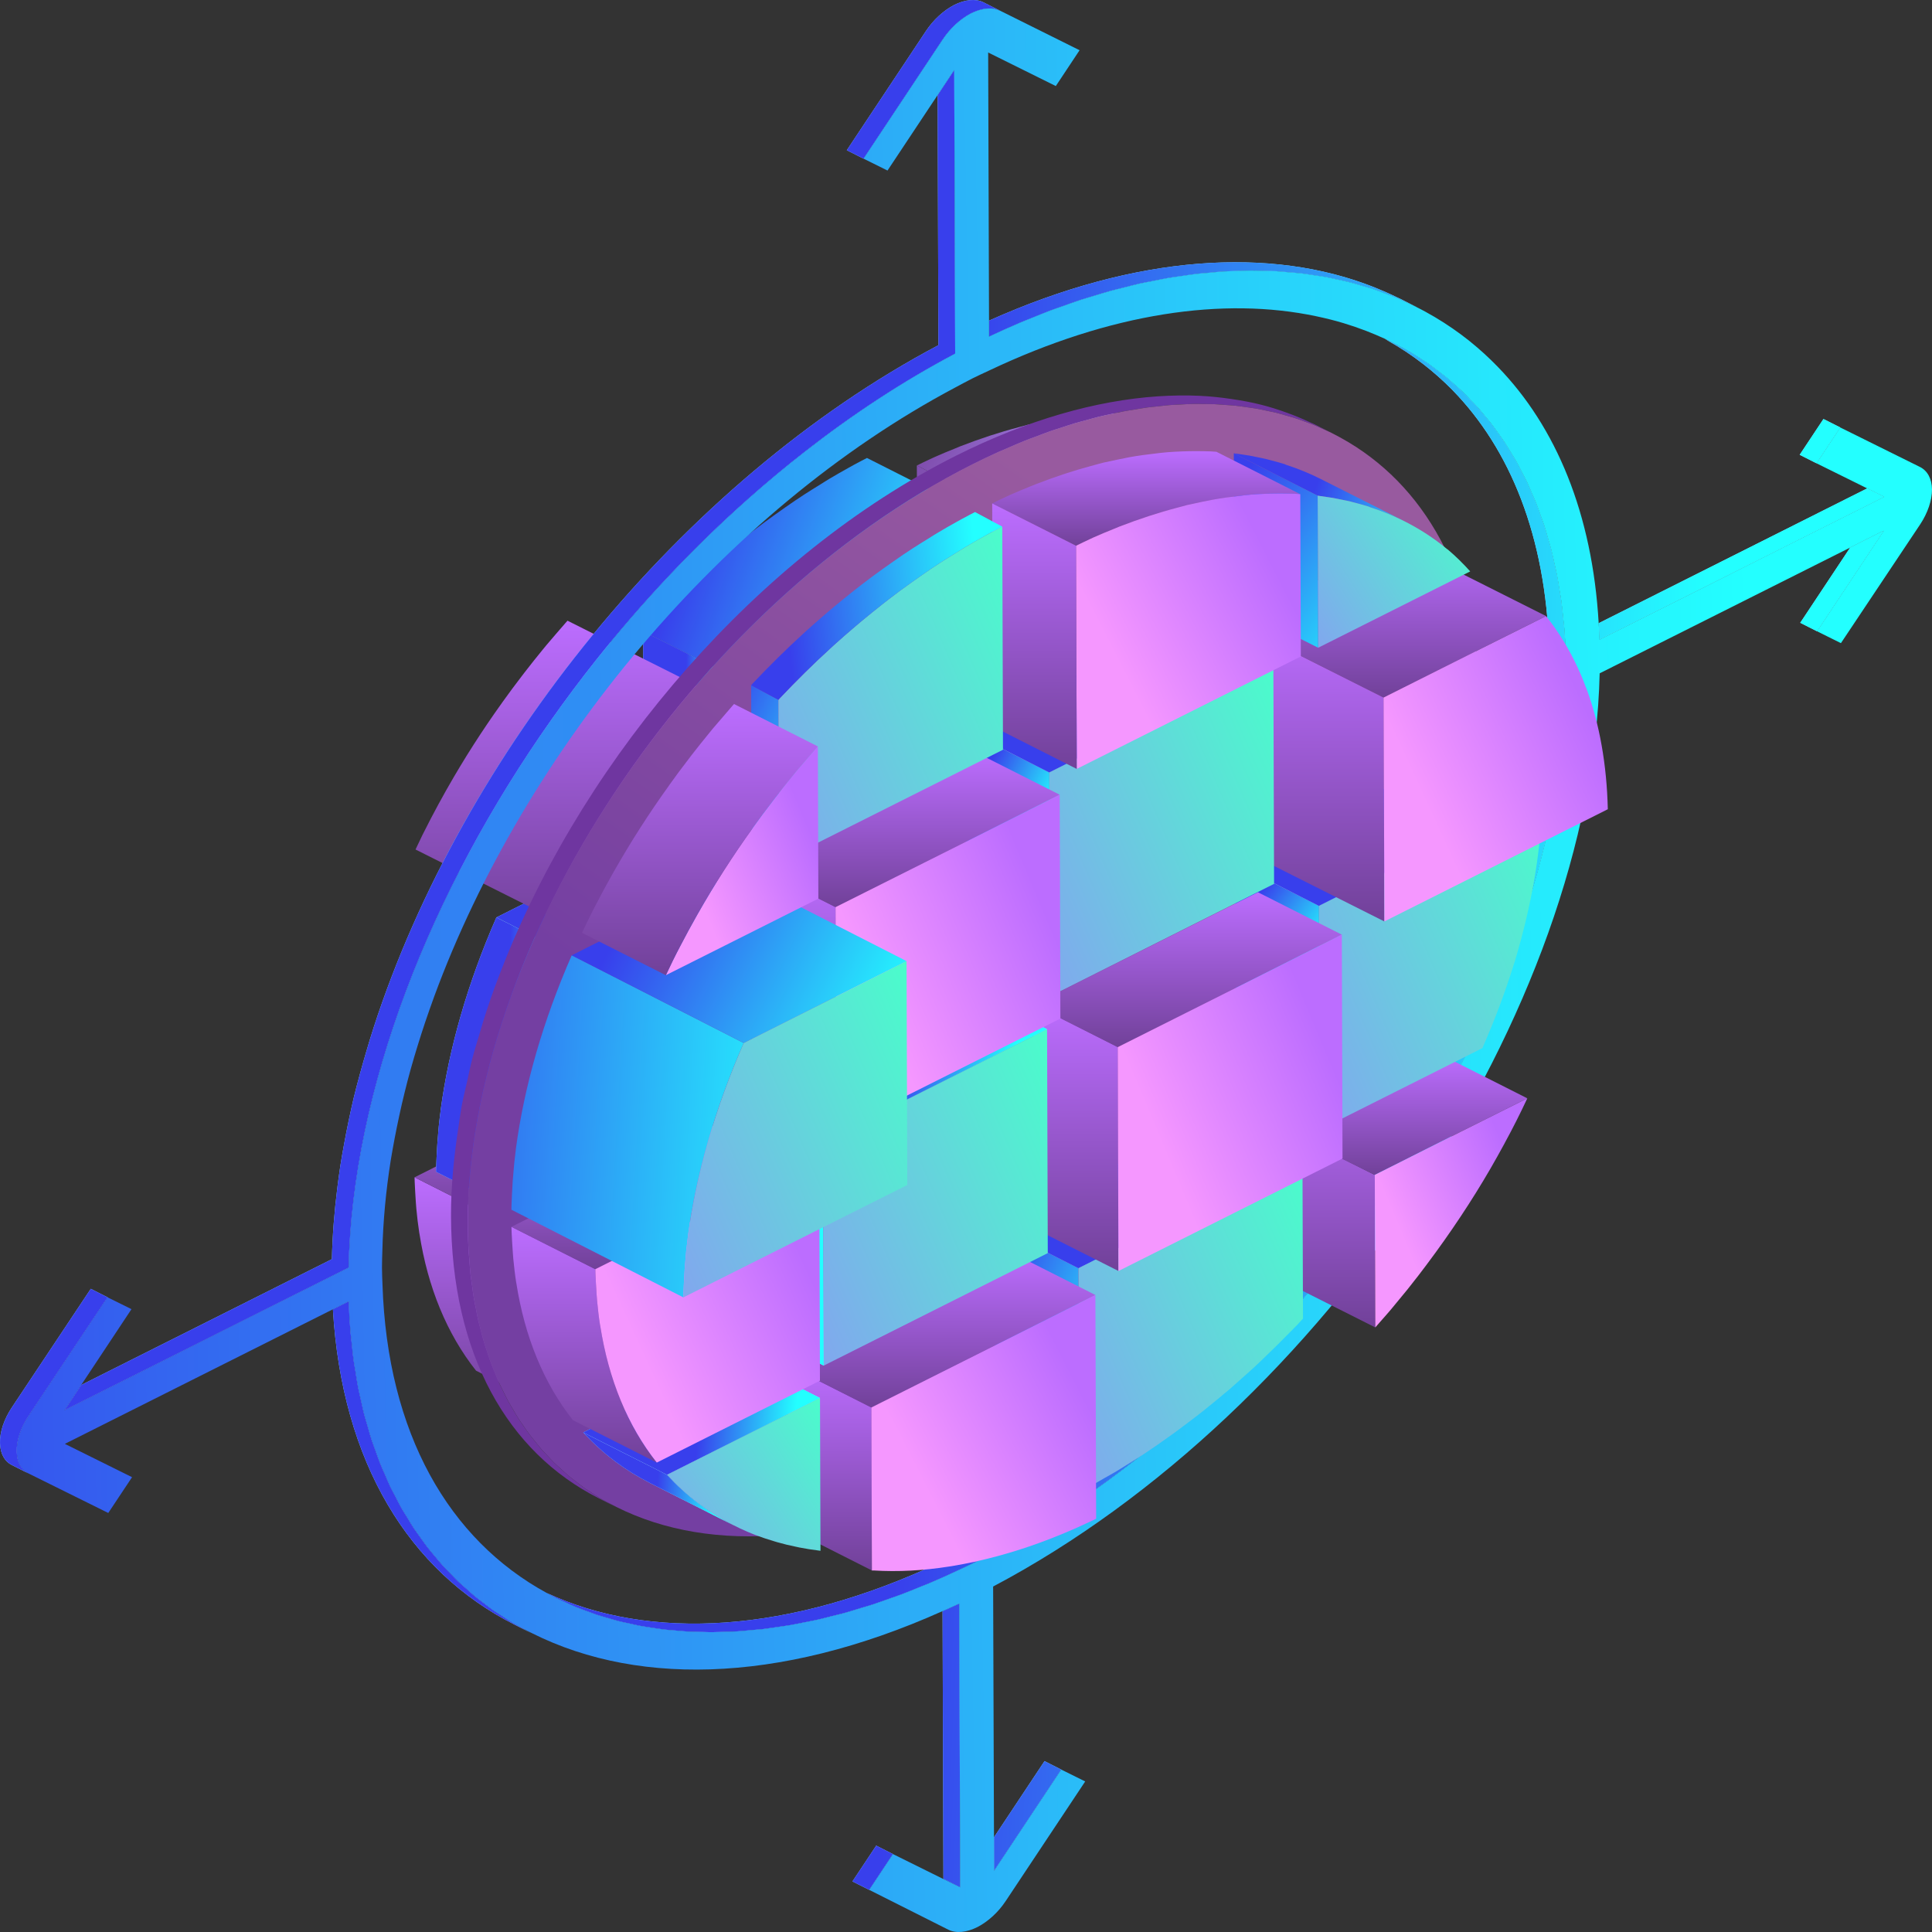 <svg width="70" height="70" viewBox="0 0 70 70" fill="none" xmlns="http://www.w3.org/2000/svg">
<rect x="0" y="0" width="70" height="70" fill="#333333" stroke="none"/>
<g clip-path="url(#clip0_1_2817)">
<path d="M45.106 45.714L42.068 44.178L42.05 38.652L45.088 40.187L45.106 45.714Z" fill="#49A5CC"/>
<path d="M45.088 40.187L42.05 38.651L47.576 35.878L50.613 37.412L45.088 40.187Z" fill="#49A5CC"/>
<path d="M50.613 37.412C50.362 37.953 50.088 38.497 49.798 39.029L49.77 39.081C49.611 39.376 49.446 39.667 49.277 39.962C48.591 41.143 47.824 42.295 46.989 43.408L46.945 43.468C46.759 43.715 46.566 43.966 46.374 44.206L46.254 44.361C46.062 44.595 45.87 44.829 45.676 45.058L45.562 45.192C45.408 45.37 45.259 45.542 45.106 45.714L45.088 40.187L50.613 37.412Z" fill="#8ADDFF"/>
<path d="M45.086 39.56L42.048 38.025L42.022 29.914L45.06 31.448L45.086 39.56Z" fill="#86B8CC"/>
<path d="M45.06 31.448L42.022 29.914L50.118 25.849L53.155 27.384L45.06 31.448Z" fill="#86B8CC"/>
<path d="M53.155 27.384C53.134 29.059 52.875 30.792 52.411 32.538L52.401 32.589C52.325 32.886 52.237 33.177 52.149 33.475L52.123 33.554C51.807 34.572 51.423 35.591 50.98 36.601L45.086 39.56L45.06 31.448L53.155 27.384Z" fill="#D0F1FF"/>
<path d="M36.368 52.684L33.33 51.148L33.305 43.042L36.342 44.578L36.368 52.684Z" fill="#0780B2"/>
<path d="M36.342 44.578L33.305 43.042L41.422 38.967L44.461 40.502L36.342 44.578Z" fill="#0780B2"/>
<path d="M44.461 40.502L44.479 46.402C44.408 46.477 44.342 46.554 44.27 46.629C44.2 46.703 44.128 46.771 44.057 46.846C43.733 47.18 43.403 47.505 43.068 47.827C42.947 47.938 42.831 48.057 42.71 48.166C42.584 48.285 42.452 48.396 42.32 48.516C42.149 48.668 41.973 48.822 41.803 48.975C41.682 49.074 41.561 49.172 41.44 49.278C41.247 49.435 41.05 49.594 40.857 49.752C40.747 49.834 40.643 49.92 40.533 50.003C40.307 50.177 40.082 50.345 39.851 50.516C39.768 50.574 39.687 50.637 39.598 50.698C39.284 50.922 38.971 51.14 38.657 51.347L38.487 51.454C38.229 51.617 37.975 51.777 37.717 51.934C37.579 52.015 37.442 52.095 37.304 52.169C37.123 52.277 36.941 52.38 36.758 52.476C36.632 52.545 36.5 52.617 36.368 52.683L36.342 44.577L44.461 40.502Z" fill="#24BFFF"/>
<path d="M45.058 30.827L42.019 29.291L41.993 21.181L45.03 22.715L45.058 30.827Z" fill="#0780B2"/>
<path d="M45.03 22.715L41.993 21.181L47.877 18.226L50.915 19.762L45.03 22.715Z" fill="#0780B2"/>
<path d="M50.915 19.762C51.368 20.333 51.761 20.967 52.084 21.675L52.105 21.725C52.2 21.926 52.284 22.137 52.362 22.351L52.383 22.401C52.851 23.67 53.115 25.13 53.153 26.763L45.058 30.827L45.03 22.715L50.915 19.762Z" fill="#24BFFF"/>
<path d="M36.34 43.951L33.302 42.416L33.276 34.304L36.313 35.839L36.34 43.951Z" fill="#0780B2"/>
<path d="M36.313 35.839L33.276 34.304L41.394 30.229L44.431 31.764L36.313 35.839Z" fill="#0780B2"/>
<path d="M44.431 31.764L44.458 39.875L36.34 43.951L36.313 35.839L44.431 31.764Z" fill="#24BFFF"/>
<path d="M49.708 18.528L46.671 16.992L46.688 17.001L49.725 18.537L49.708 18.528Z" fill="#D0F1FF"/>
<path d="M45.133 15.984C44.73 15.78 44.307 15.608 43.865 15.465L43.822 15.443C43.628 15.386 43.441 15.331 43.242 15.283L43.126 15.252C42.932 15.212 42.74 15.171 42.541 15.133L42.431 15.116C42.282 15.092 42.128 15.071 41.973 15.049L45.011 16.584C45.165 16.606 45.32 16.628 45.469 16.651L45.58 16.668C45.777 16.706 45.971 16.747 46.163 16.788L46.28 16.818C46.478 16.866 46.665 16.92 46.859 16.978L46.903 17C47.344 17.143 47.768 17.316 48.17 17.519L45.133 15.984Z" fill="#86B8CC"/>
<path d="M45.011 16.584C45.165 16.606 45.32 16.628 45.469 16.651L45.58 16.668C45.777 16.706 45.971 16.747 46.163 16.788L46.28 16.818C46.478 16.866 46.665 16.92 46.859 16.978L46.903 17C47.952 17.339 48.896 17.85 49.708 18.527L49.725 18.537C50.013 18.777 50.284 19.042 50.538 19.329L45.028 22.095L45.011 16.584Z" fill="#D0F1FF"/>
<path d="M45.028 22.095L41.991 20.56L41.973 15.049L45.011 16.584L45.028 22.095Z" fill="#D0F1FF"/>
<path d="M36.312 35.218L33.274 33.683L33.247 25.572L36.285 27.106L36.312 35.218Z" fill="#49A5CC"/>
<path d="M36.285 27.106L33.247 25.572L41.366 21.495L44.403 23.03L36.285 27.106Z" fill="#49A5CC"/>
<path d="M44.403 23.03L44.429 31.142L36.311 35.218L36.285 27.106L44.403 23.03Z" fill="#8ADDFF"/>
<path d="M27.622 54.871L24.583 53.337L24.564 47.43L27.602 48.965L27.622 54.871Z" fill="#86B8CC"/>
<path d="M27.602 48.965L24.564 47.43L32.682 43.355L35.721 44.889L27.602 48.965Z" fill="#86B8CC"/>
<path d="M35.721 44.89L35.746 52.996C35.62 53.059 35.498 53.114 35.372 53.172C35.163 53.272 34.96 53.364 34.751 53.452C34.64 53.496 34.535 53.544 34.425 53.587C33.435 53.991 32.449 54.305 31.49 54.521L31.397 54.547C31.099 54.607 30.807 54.666 30.514 54.713L30.421 54.727C29.474 54.878 28.559 54.925 27.688 54.872H27.622L27.602 48.965L35.721 44.89Z" fill="#D0F1FF"/>
<path d="M27.6 48.338L24.562 46.804L24.536 38.692L27.573 40.227L27.6 48.338Z" fill="#49A5CC"/>
<path d="M27.573 40.227L24.536 38.692L32.654 34.617L35.691 36.152L27.573 40.227Z" fill="#49A5CC"/>
<path d="M35.691 36.152L35.718 44.263L27.6 48.338L27.573 40.227L35.691 36.152Z" fill="#8ADDFF"/>
<path d="M41.344 14.995L41.135 14.979L40.903 14.975C40.545 14.967 40.181 14.974 39.812 14.993L39.57 15.01C39.398 15.025 39.227 15.045 39.062 15.067C38.929 15.084 38.803 15.098 38.67 15.115C38.506 15.137 38.341 15.165 38.169 15.196C38.037 15.223 37.9 15.249 37.767 15.276C37.597 15.313 37.426 15.349 37.249 15.387C37.133 15.418 37.018 15.448 36.897 15.482C36.208 15.662 35.51 15.892 34.788 16.172L34.601 16.25C34.359 16.343 34.111 16.452 33.858 16.562L33.709 16.631C33.544 16.708 33.385 16.782 33.219 16.866L36.257 18.4C36.422 18.318 36.581 18.243 36.746 18.166L36.895 18.097C37.149 17.986 37.396 17.878 37.638 17.784L37.826 17.707C38.547 17.427 39.246 17.198 39.935 17.017C40.057 16.984 40.172 16.953 40.287 16.923C40.464 16.884 40.635 16.848 40.805 16.811C40.937 16.783 41.076 16.759 41.208 16.731C41.378 16.7 41.544 16.672 41.709 16.65C41.84 16.633 41.968 16.619 42.099 16.602C42.266 16.58 42.436 16.56 42.607 16.546L42.85 16.528C43.219 16.509 43.583 16.502 43.941 16.509L44.173 16.514L44.382 16.53L41.344 14.995Z" fill="url(#paint0_linear_1_2817)"/>
<path d="M36.257 18.4C36.422 18.318 36.581 18.243 36.746 18.166L36.895 18.097C37.149 17.986 37.396 17.878 37.638 17.784L37.826 17.706C38.547 17.427 39.246 17.198 39.935 17.017C40.057 16.984 40.172 16.953 40.287 16.923C40.464 16.884 40.635 16.848 40.805 16.811C40.937 16.783 41.076 16.759 41.208 16.73C41.378 16.7 41.544 16.672 41.709 16.65C41.84 16.633 41.968 16.619 42.099 16.602C42.266 16.58 42.436 16.56 42.607 16.546L42.85 16.528C43.219 16.509 43.583 16.502 43.941 16.509L44.173 16.514L44.382 16.53L44.401 22.409L36.283 26.485L36.257 18.4Z" fill="#24BFFF"/>
<path d="M36.283 26.485L33.246 24.95L33.219 16.866L36.257 18.401L36.283 26.485Z" fill="#804FB0"/>
<path d="M27.571 39.605L24.534 38.07L24.506 29.959L27.546 31.495L27.571 39.605Z" fill="#0780B2"/>
<path d="M27.546 31.494L24.506 29.959L32.625 25.883L35.663 27.418L27.546 31.494Z" fill="#0780B2"/>
<path d="M35.663 27.418L35.69 35.529L27.571 39.605L27.545 31.494L35.663 27.418Z" fill="#24BFFF"/>
<path d="M26.358 30.287L23.32 28.752L23.301 22.868L26.339 24.403L26.358 30.287Z" fill="#8FDDFF"/>
<path d="M26.358 30.287L23.32 28.752L23.301 22.868L26.339 24.403L26.358 30.287Z" fill="url(#paint1_linear_1_2817)"/>
<path d="M35.635 18.713L35.661 26.797L27.543 30.872L27.524 24.988L27.584 24.92C28.172 24.299 28.777 23.699 29.398 23.134L29.54 23.001C29.793 22.775 30.052 22.546 30.31 22.328L30.552 22.125C30.789 21.928 31.025 21.738 31.267 21.545C31.349 21.481 31.437 21.409 31.526 21.343C31.784 21.142 32.042 20.952 32.307 20.764C32.433 20.673 32.559 20.587 32.685 20.496C32.911 20.339 33.143 20.179 33.374 20.03C33.566 19.906 33.763 19.785 33.957 19.666C34.067 19.593 34.177 19.527 34.281 19.465C34.507 19.328 34.733 19.199 34.963 19.072L35.162 18.961C35.321 18.875 35.476 18.793 35.635 18.713Z" fill="#8ADDFF"/>
<path d="M31.412 16.593C31.253 16.673 31.098 16.756 30.939 16.841L30.74 16.952C30.51 17.079 30.284 17.209 30.057 17.344C29.954 17.407 29.844 17.473 29.734 17.545C29.54 17.664 29.343 17.786 29.151 17.91C28.92 18.058 28.688 18.219 28.462 18.376C28.336 18.467 28.21 18.552 28.084 18.644C27.82 18.831 27.561 19.022 27.303 19.223C27.215 19.289 27.126 19.361 27.044 19.424C26.802 19.617 26.566 19.807 26.329 20.004L26.087 20.207C25.829 20.425 25.57 20.655 25.317 20.881L25.175 21.013C24.554 21.578 23.949 22.179 23.361 22.8L23.301 22.868L26.339 24.404L26.4 24.333C26.987 23.715 27.591 23.113 28.213 22.547L28.356 22.416C28.608 22.189 28.866 21.961 29.125 21.743L29.366 21.538C29.604 21.343 29.84 21.153 30.082 20.959C30.165 20.896 30.253 20.825 30.34 20.759C30.598 20.556 30.857 20.366 31.121 20.179C31.248 20.088 31.374 20.002 31.5 19.911C31.725 19.754 31.957 19.594 32.188 19.445C32.381 19.32 32.579 19.198 32.772 19.08C32.881 19.009 32.991 18.943 33.096 18.879C33.322 18.744 33.547 18.613 33.779 18.486L33.976 18.377C34.136 18.291 34.29 18.208 34.449 18.128L31.412 16.593Z" fill="url(#paint2_linear_1_2817)"/>
<path d="M22.599 53.112L22.561 53.083C22.367 52.938 22.184 52.787 22.007 52.622L21.974 52.594C21.786 52.424 21.61 52.244 21.437 52.06L18.4 50.524C18.571 50.708 18.748 50.889 18.937 51.059L18.97 51.086C19.147 51.251 19.329 51.402 19.522 51.547L19.561 51.578C19.958 51.875 20.381 52.137 20.83 52.364L23.868 53.9C23.419 53.673 22.997 53.409 22.599 53.112Z" fill="#49A5CC"/>
<path d="M21.437 52.06L18.4 50.525L23.942 47.743L26.98 49.277L21.437 52.06Z" fill="#49A5CC"/>
<path d="M26.98 49.277L26.998 54.816L26.933 54.804C26.695 54.774 26.457 54.74 26.232 54.693L26.093 54.663C25.873 54.62 25.657 54.568 25.443 54.505L25.332 54.473C25.09 54.402 24.852 54.323 24.619 54.236C23.886 53.948 23.212 53.571 22.599 53.113L22.561 53.083C22.367 52.938 22.184 52.787 22.007 52.622L21.974 52.595C21.786 52.425 21.61 52.244 21.437 52.06L26.98 49.277Z" fill="#8ADDFF"/>
<path d="M18.235 46.239L18.229 46.208C18.185 45.922 18.151 45.626 18.122 45.331C18.116 45.252 18.111 45.177 18.105 45.103C18.087 44.864 18.076 44.622 18.064 44.38L18.058 44.191L15.02 42.656L15.026 42.845C15.038 43.087 15.05 43.329 15.067 43.568C15.073 43.642 15.078 43.717 15.085 43.797C15.112 44.091 15.147 44.387 15.192 44.673L15.198 44.703C15.501 46.65 16.196 48.333 17.248 49.662L20.285 51.197C19.234 49.868 18.54 48.185 18.235 46.239Z" fill="url(#paint3_linear_1_2817)"/>
<path d="M18.058 44.191L15.02 42.656L23.132 38.583L26.171 40.118L18.058 44.191Z" fill="url(#paint4_linear_1_2817)"/>
<path d="M26.951 40.539L26.978 48.651L21.067 51.618C20.015 50.289 19.32 48.606 19.017 46.66L19.011 46.63C18.966 46.344 18.932 46.047 18.904 45.752C18.897 45.673 18.891 45.598 18.886 45.525C18.869 45.285 18.857 45.044 18.845 44.801L18.839 44.612L26.951 40.539Z" fill="#24BFFF"/>
<path d="M17.985 33.239C16.945 35.611 16.264 37.986 15.963 40.236L15.958 40.293C15.914 40.617 15.882 40.932 15.862 41.245C15.851 41.339 15.846 41.435 15.84 41.526C15.824 41.77 15.815 42.013 15.804 42.254L15.799 42.456L18.837 43.99L18.841 43.79C18.852 43.547 18.862 43.305 18.877 43.061C18.883 42.97 18.889 42.874 18.899 42.781C18.92 42.467 18.952 42.153 18.995 41.829L19.001 41.771C19.301 39.521 19.983 37.147 21.023 34.774L17.985 33.239Z" fill="#8FDDFF"/>
<path d="M17.985 33.239C16.945 35.611 16.264 37.986 15.963 40.236L15.958 40.293C15.914 40.617 15.882 40.932 15.862 41.245C15.851 41.339 15.846 41.435 15.84 41.526C15.824 41.77 15.815 42.013 15.804 42.254L15.799 42.456L18.837 43.99L18.841 43.79C18.852 43.547 18.862 43.305 18.877 43.061C18.883 42.97 18.889 42.874 18.899 42.781C18.92 42.467 18.952 42.153 18.995 41.829L19.001 41.771C19.301 39.521 19.983 37.147 21.023 34.774L17.985 33.239Z" fill="url(#paint5_linear_1_2817)"/>
<path d="M21.024 34.774L17.986 33.239L23.885 30.272L26.923 31.806L21.024 34.774Z" fill="#8FDDFF"/>
<path d="M21.024 34.774L17.986 33.239L23.885 30.272L26.923 31.806L21.024 34.774Z" fill="url(#paint6_linear_1_2817)"/>
<path d="M26.924 31.806L26.95 39.918L18.838 43.991L18.842 43.79C18.852 43.547 18.862 43.305 18.878 43.061C18.883 42.97 18.889 42.874 18.899 42.781C18.92 42.467 18.953 42.153 18.995 41.829L19.001 41.771C19.302 39.521 19.984 37.147 21.024 34.774L26.924 31.806Z" fill="#D0F1FF"/>
<path d="M26.902 25.67L26.922 31.185L21.396 33.96C21.56 33.607 21.735 33.248 21.921 32.896L21.966 32.814C22.135 32.486 22.316 32.153 22.502 31.822L22.547 31.745C23.148 30.683 23.818 29.637 24.542 28.628L24.559 28.603C24.784 28.287 25.014 27.978 25.251 27.672L25.366 27.52C25.575 27.251 25.789 26.983 26.002 26.722L26.141 26.553C26.37 26.284 26.601 26.013 26.832 25.749L26.902 25.67Z" fill="#24BFFF"/>
<path d="M20.562 22.489L20.491 22.569C20.26 22.833 20.029 23.103 19.799 23.373L19.661 23.541C19.448 23.803 19.233 24.069 19.025 24.34L18.909 24.491C18.674 24.798 18.443 25.106 18.218 25.422L18.201 25.447C17.477 26.455 16.807 27.502 16.205 28.565L16.161 28.642C15.975 28.973 15.794 29.305 15.623 29.633L15.58 29.716C15.395 30.068 15.218 30.426 15.055 30.779L21.396 33.96C21.56 33.608 21.735 33.249 21.921 32.896L21.966 32.814C22.135 32.486 22.316 32.153 22.502 31.822L22.547 31.745C23.148 30.683 23.818 29.637 24.542 28.628L24.559 28.603C24.784 28.287 25.014 27.978 25.251 27.672L25.366 27.52C25.575 27.251 25.789 26.983 26.002 26.722L26.141 26.553C26.37 26.284 26.601 26.013 26.832 25.749L26.903 25.67L20.562 22.489Z" fill="url(#paint7_linear_1_2817)"/>
<path d="M21.429 54.08C21.336 54.02 21.242 53.962 21.153 53.899C21.056 53.83 20.963 53.755 20.869 53.681C20.783 53.614 20.692 53.549 20.608 53.478C20.517 53.402 20.431 53.32 20.342 53.24C20.261 53.166 20.176 53.094 20.098 53.017C20.011 52.933 19.93 52.842 19.846 52.754C19.771 52.674 19.693 52.596 19.62 52.514C19.54 52.421 19.466 52.323 19.388 52.227C19.318 52.142 19.247 52.057 19.179 51.968C19.104 51.868 19.037 51.763 18.965 51.661C18.901 51.567 18.835 51.478 18.774 51.382C18.705 51.274 18.642 51.159 18.577 51.048C18.52 50.95 18.46 50.856 18.406 50.755C18.343 50.639 18.286 50.516 18.227 50.397C18.178 50.294 18.124 50.194 18.077 50.089C18.02 49.964 17.968 49.831 17.916 49.701C17.874 49.595 17.827 49.493 17.787 49.384C17.737 49.249 17.693 49.107 17.647 48.967C17.612 48.858 17.572 48.752 17.539 48.64C17.495 48.496 17.459 48.343 17.42 48.194C17.391 48.082 17.358 47.974 17.332 47.859C17.296 47.705 17.268 47.544 17.238 47.386C17.215 47.271 17.189 47.158 17.169 47.039C17.14 46.869 17.119 46.692 17.096 46.517C17.08 46.405 17.062 46.297 17.049 46.183C17.029 45.993 17.016 45.798 17.002 45.604C16.994 45.499 16.982 45.397 16.976 45.29C16.959 44.987 16.95 44.678 16.948 44.362C16.916 34.239 25.106 21.908 35.239 16.821C35.557 16.661 35.873 16.51 36.188 16.369C36.278 16.328 36.367 16.294 36.457 16.255C36.679 16.157 36.902 16.06 37.121 15.972C37.245 15.921 37.369 15.879 37.492 15.833C37.676 15.764 37.86 15.69 38.042 15.627C38.171 15.582 38.298 15.544 38.426 15.502C38.601 15.445 38.777 15.385 38.949 15.334C39.082 15.295 39.212 15.263 39.344 15.227C39.509 15.182 39.675 15.133 39.839 15.093C39.976 15.06 40.109 15.034 40.244 15.005C40.4 14.971 40.56 14.933 40.714 14.904C40.848 14.878 40.98 14.86 41.113 14.838C41.264 14.813 41.419 14.784 41.569 14.764C41.702 14.746 41.832 14.737 41.963 14.723C42.111 14.706 42.261 14.686 42.406 14.676C42.538 14.666 42.666 14.662 42.796 14.655C42.938 14.648 43.081 14.638 43.221 14.636C43.352 14.633 43.479 14.638 43.608 14.639C43.745 14.64 43.881 14.639 44.015 14.645C44.141 14.651 44.265 14.663 44.39 14.671C44.523 14.681 44.656 14.688 44.786 14.702C44.909 14.715 45.028 14.736 45.148 14.752C45.277 14.771 45.407 14.785 45.534 14.807C45.652 14.828 45.765 14.855 45.88 14.879C46.006 14.906 46.133 14.93 46.257 14.96C46.37 14.988 46.478 15.022 46.588 15.053C46.711 15.088 46.833 15.12 46.953 15.159C47.062 15.194 47.166 15.236 47.273 15.274C47.39 15.317 47.507 15.357 47.621 15.403C47.725 15.446 47.827 15.496 47.928 15.542C48.039 15.592 48.153 15.639 48.26 15.694L48.292 15.709L48.153 15.638L47.684 15.402C47.601 15.359 47.511 15.323 47.425 15.284C47.163 15.16 46.893 15.049 46.616 14.95C46.317 14.842 46.012 14.744 45.696 14.665C45.353 14.577 44.996 14.512 44.635 14.459C44.253 14.402 43.865 14.36 43.466 14.341C42.976 14.318 42.473 14.326 41.959 14.359C39.712 14.509 37.235 15.207 34.631 16.514C27.469 20.11 21.294 27.326 18.291 34.821C18.168 35.128 18.047 35.436 17.935 35.743C17.831 36.03 17.73 36.316 17.636 36.603C17.539 36.895 17.452 37.188 17.367 37.48C17.28 37.774 17.187 38.068 17.111 38.359C17.038 38.64 16.985 38.918 16.922 39.197C16.861 39.469 16.79 39.742 16.739 40.013C16.688 40.283 16.654 40.549 16.613 40.818C16.445 41.913 16.337 42.998 16.341 44.055C16.358 49.083 18.4 52.62 21.692 54.284L22.3 54.591C22.205 54.543 22.113 54.488 22.02 54.436C21.922 54.382 21.823 54.332 21.728 54.274C21.625 54.213 21.528 54.145 21.429 54.08Z" fill="#6F36A0"/>
<path d="M36.013 0.319C35.769 0.28 35.477 0.337 35.169 0.491C34.784 0.696 34.422 1.031 34.153 1.437L31.289 5.75L30.681 5.443L33.545 1.13C33.813 0.724 34.177 0.389 34.561 0.185C34.971 -0.021 35.353 -0.054 35.63 0.083L36.239 0.389L36.013 0.319Z" fill="#8FDDFF"/>
<path d="M36.013 0.319C35.769 0.28 35.477 0.337 35.169 0.491C34.784 0.696 34.422 1.031 34.153 1.437L31.289 5.75L30.681 5.443L33.545 1.13C33.813 0.724 34.177 0.389 34.561 0.185C34.971 -0.021 35.353 -0.054 35.63 0.083L36.239 0.389L36.013 0.319Z" fill="url(#paint8_linear_1_2817)"/>
<path d="M34.574 2.536L33.972 3.445L34.001 12.507C24.667 17.445 16.745 27.343 13.541 37.22C13.446 37.513 13.358 37.805 13.272 38.098C13.19 38.374 13.112 38.649 13.037 38.925C12.96 39.209 12.884 39.495 12.815 39.779C12.756 40.028 12.703 40.276 12.65 40.523L12.629 40.623C12.572 40.898 12.518 41.172 12.468 41.447C12.42 41.711 12.371 41.976 12.331 42.239C12.29 42.505 12.256 42.77 12.222 43.036C12.113 43.907 12.044 44.77 12.025 45.622L2.942 50.181L2.334 51.099L12.631 45.929C12.777 39.463 15.578 32.315 19.975 26.081C20.492 25.348 21.031 24.628 21.591 23.922C22.431 22.865 23.316 21.841 24.241 20.86C25.166 19.879 26.131 18.942 27.13 18.056C27.796 17.466 28.477 16.898 29.173 16.356C30.909 15.001 32.73 13.808 34.608 12.813L34.574 2.536Z" fill="#8FDDFF"/>
<path d="M34.574 2.536L33.972 3.445L34.001 12.507C24.667 17.445 16.745 27.343 13.541 37.22C13.446 37.513 13.358 37.805 13.272 38.098C13.19 38.374 13.112 38.649 13.037 38.925C12.96 39.209 12.884 39.495 12.815 39.779C12.756 40.028 12.703 40.276 12.65 40.523L12.629 40.623C12.572 40.898 12.518 41.172 12.468 41.447C12.42 41.711 12.371 41.976 12.331 42.239C12.29 42.505 12.256 42.77 12.222 43.036C12.113 43.907 12.044 44.77 12.025 45.622L2.942 50.181L2.334 51.099L12.631 45.929C12.777 39.463 15.578 32.315 19.975 26.081C20.492 25.348 21.031 24.628 21.591 23.922C22.431 22.865 23.316 21.841 24.241 20.86C25.166 19.879 26.131 18.942 27.13 18.056C27.796 17.466 28.477 16.898 29.173 16.356C30.909 15.001 32.73 13.808 34.608 12.813L34.574 2.536Z" fill="url(#paint9_linear_1_2817)"/>
<path d="M56.659 22.601C56.665 22.653 56.671 22.706 56.676 22.76C56.703 23.096 56.723 23.439 56.734 23.788C56.736 23.848 56.738 23.908 56.741 23.969L56.741 23.969C56.746 24.104 56.752 24.239 56.753 24.38C56.753 24.518 56.749 24.657 56.745 24.796C56.742 24.867 56.74 24.938 56.738 25.009C56.451 36.517 47.333 50.243 35.98 56.263C35.906 56.302 35.833 56.341 35.761 56.38C35.63 56.45 35.499 56.52 35.368 56.586C35.224 56.658 35.082 56.724 34.941 56.79L34.939 56.791C34.877 56.82 34.814 56.849 34.752 56.879C34.395 57.048 34.041 57.207 33.689 57.356C33.633 57.381 33.577 57.402 33.521 57.424L33.472 57.444C33.451 57.452 33.429 57.461 33.407 57.47L33.324 57.504C33.096 57.597 32.868 57.69 32.643 57.775C32.563 57.805 32.485 57.832 32.406 57.859L32.406 57.859L32.405 57.859L32.389 57.865C32.345 57.88 32.301 57.895 32.256 57.911C32.209 57.928 32.161 57.945 32.113 57.962L32.111 57.963C31.943 58.023 31.775 58.083 31.61 58.137C31.523 58.165 31.436 58.191 31.35 58.216L31.349 58.216C31.293 58.232 31.237 58.248 31.18 58.266L31.068 58.301C30.909 58.35 30.75 58.399 30.594 58.442C30.502 58.468 30.41 58.49 30.319 58.512C30.262 58.526 30.206 58.539 30.149 58.554C30.105 58.565 30.061 58.576 30.016 58.587L29.989 58.594C29.858 58.628 29.726 58.662 29.597 58.691C29.5 58.713 29.405 58.731 29.31 58.749C29.255 58.759 29.201 58.769 29.146 58.781C29.093 58.791 29.038 58.802 28.985 58.813C28.862 58.838 28.739 58.864 28.618 58.884C28.521 58.901 28.425 58.914 28.328 58.927C28.276 58.934 28.224 58.942 28.171 58.95C28.118 58.957 28.065 58.965 28.012 58.973C27.894 58.991 27.775 59.009 27.659 59.023C27.562 59.034 27.467 59.042 27.371 59.05L27.312 59.055C27.283 59.057 27.254 59.06 27.225 59.063C27.181 59.067 27.137 59.071 27.094 59.075C26.969 59.087 26.844 59.099 26.722 59.107C26.617 59.113 26.514 59.116 26.411 59.118L26.341 59.12L26.294 59.121C26.247 59.123 26.2 59.125 26.153 59.127C26.037 59.132 25.921 59.136 25.806 59.137C25.712 59.138 25.619 59.134 25.526 59.131C25.48 59.13 25.433 59.128 25.387 59.127C25.364 59.126 25.342 59.126 25.319 59.126C25.29 59.125 25.261 59.124 25.232 59.124L25.23 59.124C25.125 59.122 25.02 59.12 24.916 59.115C24.826 59.11 24.736 59.101 24.646 59.093L24.593 59.088L24.552 59.084L24.506 59.08C24.463 59.076 24.419 59.073 24.375 59.069L24.374 59.069C24.266 59.06 24.157 59.052 24.051 59.039C23.963 59.029 23.878 59.016 23.792 59.002C23.746 58.995 23.701 58.988 23.654 58.981C23.606 58.973 23.557 58.966 23.508 58.959L23.508 58.959C23.408 58.944 23.309 58.93 23.211 58.912C23.12 58.895 23.029 58.874 22.939 58.854C22.901 58.845 22.863 58.837 22.825 58.828L22.783 58.819L22.721 58.806C22.613 58.784 22.506 58.761 22.4 58.734C22.32 58.714 22.242 58.69 22.163 58.667C22.118 58.653 22.072 58.639 22.026 58.626C21.995 58.617 21.964 58.608 21.933 58.6C21.827 58.569 21.721 58.539 21.617 58.505C21.528 58.475 21.44 58.443 21.353 58.41C21.32 58.397 21.288 58.385 21.255 58.373C21.213 58.357 21.172 58.342 21.13 58.327C21.041 58.294 20.952 58.262 20.864 58.226C20.775 58.189 20.687 58.148 20.599 58.108L20.599 58.107C20.571 58.094 20.543 58.081 20.515 58.069C20.489 58.057 20.462 58.045 20.436 58.033L20.407 58.02C20.319 57.981 20.23 57.941 20.143 57.898C20.058 57.856 19.976 57.809 19.893 57.763C19.864 57.747 19.835 57.731 19.806 57.715C23.544 59.457 28.581 59.209 34.145 56.573C34.22 56.537 34.295 56.501 34.371 56.466C34.5 56.406 34.63 56.345 34.761 56.279C34.903 56.208 35.044 56.131 35.186 56.055C35.248 56.022 35.31 55.988 35.371 55.956C46.726 49.936 55.843 36.21 56.13 24.702C56.132 24.628 56.134 24.554 56.137 24.481L56.137 24.48L56.137 24.478C56.142 24.342 56.146 24.207 56.145 24.073C56.145 23.943 56.14 23.818 56.134 23.694C56.132 23.623 56.129 23.552 56.127 23.481C56 19.446 54.725 16.279 52.618 14.125C52.454 13.957 52.283 13.796 52.108 13.641C51.933 13.484 51.752 13.335 51.566 13.191C51.37 13.039 51.168 12.893 50.96 12.755C50.742 12.611 50.519 12.473 50.29 12.344L50.173 12.273C50.388 12.374 50.599 12.482 50.806 12.596L50.831 12.609L50.858 12.623L50.902 12.647C50.981 12.69 51.06 12.732 51.138 12.779C51.225 12.831 51.31 12.887 51.395 12.943C51.421 12.96 51.446 12.977 51.472 12.993C51.497 13.01 51.522 13.026 51.548 13.042L51.549 13.043C51.63 13.094 51.711 13.146 51.79 13.202C51.873 13.26 51.953 13.323 52.034 13.385L52.035 13.386C52.057 13.404 52.08 13.421 52.103 13.439C52.131 13.461 52.16 13.482 52.19 13.504C52.263 13.558 52.336 13.613 52.406 13.671C52.476 13.728 52.544 13.789 52.611 13.85C52.643 13.879 52.674 13.907 52.706 13.935C52.72 13.948 52.734 13.961 52.749 13.973L52.785 14.005C52.853 14.064 52.921 14.124 52.987 14.187C53.06 14.257 53.13 14.331 53.2 14.405C53.224 14.43 53.248 14.456 53.273 14.481C53.295 14.504 53.318 14.527 53.341 14.551C53.405 14.615 53.469 14.68 53.531 14.748C53.596 14.821 53.66 14.899 53.723 14.976C53.748 15.007 53.773 15.038 53.799 15.068C53.824 15.098 53.848 15.127 53.873 15.156C53.929 15.222 53.984 15.288 54.037 15.355C54.096 15.431 54.151 15.51 54.207 15.589L54.207 15.59C54.232 15.625 54.257 15.66 54.282 15.695C54.31 15.735 54.338 15.774 54.366 15.813L54.367 15.815L54.368 15.815L54.368 15.816C54.414 15.879 54.46 15.942 54.504 16.008C54.557 16.088 54.607 16.171 54.657 16.255L54.695 16.317L54.713 16.348L54.729 16.373C54.753 16.413 54.778 16.453 54.802 16.492L54.803 16.493C54.846 16.562 54.889 16.632 54.93 16.703C54.98 16.793 55.027 16.886 55.074 16.978L55.074 16.979C55.094 17.018 55.115 17.058 55.135 17.097C55.158 17.143 55.183 17.189 55.207 17.235C55.244 17.303 55.28 17.372 55.314 17.443C55.355 17.53 55.394 17.619 55.432 17.709C55.454 17.76 55.476 17.811 55.498 17.862C55.52 17.913 55.542 17.964 55.565 18.014C55.596 18.084 55.627 18.153 55.656 18.226C55.696 18.326 55.732 18.431 55.769 18.535L55.769 18.536C55.779 18.565 55.789 18.594 55.8 18.623L55.816 18.67C55.832 18.714 55.848 18.756 55.863 18.799C55.894 18.882 55.925 18.965 55.953 19.051C55.992 19.171 56.026 19.296 56.061 19.42L56.075 19.469L56.092 19.531C56.103 19.567 56.114 19.602 56.124 19.637L56.124 19.638C56.152 19.73 56.18 19.822 56.204 19.916C56.235 20.033 56.261 20.154 56.287 20.276C56.299 20.329 56.31 20.382 56.322 20.434C56.332 20.481 56.343 20.528 56.354 20.576C56.374 20.658 56.393 20.74 56.409 20.825C56.433 20.944 56.452 21.067 56.472 21.19C56.481 21.249 56.49 21.308 56.5 21.366C56.509 21.419 56.518 21.472 56.527 21.524L56.527 21.525C56.542 21.607 56.556 21.689 56.568 21.772C56.594 21.967 56.614 22.166 56.634 22.366L56.645 22.475C56.649 22.517 56.654 22.559 56.659 22.601Z" fill="#8FDDFF"/>
<path d="M56.659 22.601C56.665 22.653 56.671 22.706 56.676 22.76C56.703 23.096 56.723 23.439 56.734 23.788C56.736 23.848 56.738 23.908 56.741 23.969L56.741 23.969C56.746 24.104 56.752 24.239 56.753 24.38C56.753 24.518 56.749 24.657 56.745 24.796C56.742 24.867 56.74 24.938 56.738 25.009C56.451 36.517 47.333 50.243 35.98 56.263C35.906 56.302 35.833 56.341 35.761 56.38C35.63 56.45 35.499 56.52 35.368 56.586C35.224 56.658 35.082 56.724 34.941 56.79L34.939 56.791C34.877 56.82 34.814 56.849 34.752 56.879C34.395 57.048 34.041 57.207 33.689 57.356C33.633 57.381 33.577 57.402 33.521 57.424L33.472 57.444C33.451 57.452 33.429 57.461 33.407 57.47L33.324 57.504C33.096 57.597 32.868 57.69 32.643 57.775C32.563 57.805 32.485 57.832 32.406 57.859L32.406 57.859L32.405 57.859L32.389 57.865C32.345 57.88 32.301 57.895 32.256 57.911C32.209 57.928 32.161 57.945 32.113 57.962L32.111 57.963C31.943 58.023 31.775 58.083 31.61 58.137C31.523 58.165 31.436 58.191 31.35 58.216L31.349 58.216C31.293 58.232 31.237 58.248 31.18 58.266L31.068 58.301C30.909 58.35 30.75 58.399 30.594 58.442C30.502 58.468 30.41 58.49 30.319 58.512C30.262 58.526 30.206 58.539 30.149 58.554C30.105 58.565 30.061 58.576 30.016 58.587L29.989 58.594C29.858 58.628 29.726 58.662 29.597 58.691C29.5 58.713 29.405 58.731 29.31 58.749C29.255 58.759 29.201 58.769 29.146 58.781C29.093 58.791 29.038 58.802 28.985 58.813C28.862 58.838 28.739 58.864 28.618 58.884C28.521 58.901 28.425 58.914 28.328 58.927C28.276 58.934 28.224 58.942 28.171 58.95C28.118 58.957 28.065 58.965 28.012 58.973C27.894 58.991 27.775 59.009 27.659 59.023C27.562 59.034 27.467 59.042 27.371 59.05L27.312 59.055C27.283 59.057 27.254 59.06 27.225 59.063C27.181 59.067 27.137 59.071 27.094 59.075C26.969 59.087 26.844 59.099 26.722 59.107C26.617 59.113 26.514 59.116 26.411 59.118L26.341 59.12L26.294 59.121C26.247 59.123 26.2 59.125 26.153 59.127C26.037 59.132 25.921 59.136 25.806 59.137C25.712 59.138 25.619 59.134 25.526 59.131C25.48 59.13 25.433 59.128 25.387 59.127C25.364 59.126 25.342 59.126 25.319 59.126C25.29 59.125 25.261 59.124 25.232 59.124L25.23 59.124C25.125 59.122 25.02 59.12 24.916 59.115C24.826 59.11 24.736 59.101 24.646 59.093L24.593 59.088L24.552 59.084L24.506 59.08C24.463 59.076 24.419 59.073 24.375 59.069L24.374 59.069C24.266 59.06 24.157 59.052 24.051 59.039C23.963 59.029 23.878 59.016 23.792 59.002C23.746 58.995 23.701 58.988 23.654 58.981C23.606 58.973 23.557 58.966 23.508 58.959L23.508 58.959C23.408 58.944 23.309 58.93 23.211 58.912C23.12 58.895 23.029 58.874 22.939 58.854C22.901 58.845 22.863 58.837 22.825 58.828L22.783 58.819L22.721 58.806C22.613 58.784 22.506 58.761 22.4 58.734C22.32 58.714 22.242 58.69 22.163 58.667C22.118 58.653 22.072 58.639 22.026 58.626C21.995 58.617 21.964 58.608 21.933 58.6C21.827 58.569 21.721 58.539 21.617 58.505C21.528 58.475 21.44 58.443 21.353 58.41C21.32 58.397 21.288 58.385 21.255 58.373C21.213 58.357 21.172 58.342 21.13 58.327C21.041 58.294 20.952 58.262 20.864 58.226C20.775 58.189 20.687 58.148 20.599 58.108L20.599 58.107C20.571 58.094 20.543 58.081 20.515 58.069C20.489 58.057 20.462 58.045 20.436 58.033L20.407 58.02C20.319 57.981 20.23 57.941 20.143 57.898C20.058 57.856 19.976 57.809 19.893 57.763C19.864 57.747 19.835 57.731 19.806 57.715C23.544 59.457 28.581 59.209 34.145 56.573C34.22 56.537 34.295 56.501 34.371 56.466C34.5 56.406 34.63 56.345 34.761 56.279C34.903 56.208 35.044 56.131 35.186 56.055C35.248 56.022 35.31 55.988 35.371 55.956C46.726 49.936 55.843 36.21 56.13 24.702C56.132 24.628 56.134 24.554 56.137 24.481L56.137 24.48L56.137 24.478C56.142 24.342 56.146 24.207 56.145 24.073C56.145 23.943 56.14 23.818 56.134 23.694C56.132 23.623 56.129 23.552 56.127 23.481C56 19.446 54.725 16.279 52.618 14.125C52.454 13.957 52.283 13.796 52.108 13.641C51.933 13.484 51.752 13.335 51.566 13.191C51.37 13.039 51.168 12.893 50.96 12.755C50.742 12.611 50.519 12.473 50.29 12.344L50.173 12.273C50.388 12.374 50.599 12.482 50.806 12.596L50.831 12.609L50.858 12.623L50.902 12.647C50.981 12.69 51.06 12.732 51.138 12.779C51.225 12.831 51.31 12.887 51.395 12.943C51.421 12.96 51.446 12.977 51.472 12.993C51.497 13.01 51.522 13.026 51.548 13.042L51.549 13.043C51.63 13.094 51.711 13.146 51.79 13.202C51.873 13.26 51.953 13.323 52.034 13.385L52.035 13.386C52.057 13.404 52.08 13.421 52.103 13.439C52.131 13.461 52.16 13.482 52.19 13.504C52.263 13.558 52.336 13.613 52.406 13.671C52.476 13.728 52.544 13.789 52.611 13.85C52.643 13.879 52.674 13.907 52.706 13.935C52.72 13.948 52.734 13.961 52.749 13.973L52.785 14.005C52.853 14.064 52.921 14.124 52.987 14.187C53.06 14.257 53.13 14.331 53.2 14.405C53.224 14.43 53.248 14.456 53.273 14.481C53.295 14.504 53.318 14.527 53.341 14.551C53.405 14.615 53.469 14.68 53.531 14.748C53.596 14.821 53.66 14.899 53.723 14.976C53.748 15.007 53.773 15.038 53.799 15.068C53.824 15.098 53.848 15.127 53.873 15.156C53.929 15.222 53.984 15.288 54.037 15.355C54.096 15.431 54.151 15.51 54.207 15.589L54.207 15.59C54.232 15.625 54.257 15.66 54.282 15.695C54.31 15.735 54.338 15.774 54.366 15.813L54.367 15.815L54.368 15.815L54.368 15.816C54.414 15.879 54.46 15.942 54.504 16.008C54.557 16.088 54.607 16.171 54.657 16.255L54.695 16.317L54.713 16.348L54.729 16.373C54.753 16.413 54.778 16.453 54.802 16.492L54.803 16.493C54.846 16.562 54.889 16.632 54.93 16.703C54.98 16.793 55.027 16.886 55.074 16.978L55.074 16.979C55.094 17.018 55.115 17.058 55.135 17.097C55.158 17.143 55.183 17.189 55.207 17.235C55.244 17.303 55.28 17.372 55.314 17.443C55.355 17.53 55.394 17.619 55.432 17.709C55.454 17.76 55.476 17.811 55.498 17.862C55.52 17.913 55.542 17.964 55.565 18.014C55.596 18.084 55.627 18.153 55.656 18.226C55.696 18.326 55.732 18.431 55.769 18.535L55.769 18.536C55.779 18.565 55.789 18.594 55.8 18.623L55.816 18.67C55.832 18.714 55.848 18.756 55.863 18.799C55.894 18.882 55.925 18.965 55.953 19.051C55.992 19.171 56.026 19.296 56.061 19.42L56.075 19.469L56.092 19.531C56.103 19.567 56.114 19.602 56.124 19.637L56.124 19.638C56.152 19.73 56.18 19.822 56.204 19.916C56.235 20.033 56.261 20.154 56.287 20.276C56.299 20.329 56.31 20.382 56.322 20.434C56.332 20.481 56.343 20.528 56.354 20.576C56.374 20.658 56.393 20.74 56.409 20.825C56.433 20.944 56.452 21.067 56.472 21.19C56.481 21.249 56.49 21.308 56.5 21.366C56.509 21.419 56.518 21.472 56.527 21.524L56.527 21.525C56.542 21.607 56.556 21.689 56.568 21.772C56.594 21.967 56.614 22.166 56.634 22.366L56.645 22.475C56.649 22.517 56.654 22.559 56.659 22.601Z" fill="url(#paint10_linear_1_2817)"/>
<path d="M65.206 16.478L66.067 15.181L66.674 15.487L65.813 16.785L65.206 16.478Z" fill="#8FDDFF"/>
<path d="M65.206 16.478L66.067 15.181L66.674 15.487L65.813 16.785L65.206 16.478Z" fill="url(#paint11_linear_1_2817)"/>
<path d="M65.226 22.565L67.035 19.84L68.252 19.229L65.833 22.872L65.226 22.565Z" fill="#8FDDFF"/>
<path d="M65.226 22.565L67.035 19.84L68.252 19.229L65.833 22.872L65.226 22.565Z" fill="url(#paint12_linear_1_2817)"/>
<path d="M37.845 63.808L38.453 64.116L36.017 67.784L36.014 66.567L37.845 63.808Z" fill="#8FDDFF"/>
<path d="M37.845 63.808L38.453 64.116L36.017 67.784L36.014 66.567L37.845 63.808Z" fill="url(#paint13_linear_1_2817)"/>
<path d="M31.747 66.87L30.885 68.168L31.494 68.474L32.355 67.177L31.747 66.87Z" fill="#8FDDFF"/>
<path d="M31.747 66.87L30.885 68.168L31.494 68.474L32.355 67.177L31.747 66.87Z" fill="url(#paint14_linear_1_2817)"/>
<path d="M68.265 18L67.652 17.695L57.924 22.579L57.928 22.648C57.93 22.686 57.932 22.723 57.935 22.76L57.935 22.761C57.944 22.898 57.952 23.035 57.957 23.175L68.265 18Z" fill="#8FDDFF"/>
<path d="M68.265 18L67.652 17.695L57.924 22.579L57.928 22.648C57.93 22.686 57.932 22.723 57.935 22.76L57.935 22.761C57.944 22.898 57.952 23.035 57.957 23.175L68.265 18Z" fill="url(#paint15_linear_1_2817)"/>
<path d="M18.205 58.56C18.173 58.54 18.142 58.52 18.11 58.5C18.03 58.448 17.949 58.397 17.871 58.342C17.79 58.285 17.711 58.224 17.632 58.164C17.599 58.138 17.565 58.112 17.531 58.086C17.496 58.059 17.461 58.033 17.426 58.007C17.356 57.954 17.286 57.901 17.218 57.846C17.13 57.774 17.046 57.698 16.962 57.622C16.939 57.601 16.917 57.581 16.894 57.56C16.881 57.548 16.867 57.536 16.853 57.524L16.821 57.496C16.747 57.432 16.673 57.368 16.603 57.3C16.524 57.225 16.448 57.145 16.373 57.066L16.372 57.065L16.337 57.028L16.298 56.988C16.276 56.964 16.252 56.941 16.229 56.917C16.16 56.848 16.092 56.778 16.027 56.706C15.952 56.624 15.882 56.537 15.811 56.451C15.789 56.425 15.767 56.398 15.745 56.371C15.717 56.338 15.689 56.304 15.661 56.271C15.603 56.203 15.546 56.134 15.49 56.063C15.421 55.974 15.356 55.882 15.291 55.789L15.257 55.741L15.231 55.704C15.207 55.671 15.183 55.638 15.159 55.605C15.104 55.529 15.048 55.453 14.996 55.374C14.938 55.287 14.883 55.196 14.829 55.105L14.828 55.104L14.793 55.045C14.781 55.025 14.769 55.005 14.757 54.985C14.746 54.968 14.735 54.95 14.724 54.932L14.693 54.883C14.643 54.803 14.592 54.722 14.544 54.638C14.492 54.546 14.443 54.45 14.394 54.354C14.372 54.31 14.35 54.266 14.327 54.222C14.306 54.183 14.286 54.144 14.265 54.106C14.222 54.024 14.178 53.942 14.137 53.857C14.088 53.752 14.041 53.644 13.995 53.535C13.978 53.494 13.96 53.453 13.943 53.412C13.923 53.367 13.903 53.323 13.883 53.278C13.847 53.196 13.81 53.114 13.777 53.028C13.733 52.92 13.693 52.808 13.654 52.696L13.654 52.695C13.636 52.647 13.619 52.598 13.602 52.55C13.585 52.502 13.568 52.456 13.55 52.408C13.52 52.326 13.489 52.243 13.461 52.157C13.423 52.04 13.389 51.919 13.355 51.797C13.341 51.748 13.327 51.698 13.313 51.648C13.296 51.591 13.279 51.534 13.262 51.477C13.239 51.399 13.215 51.321 13.194 51.241C13.164 51.124 13.139 51.005 13.113 50.885C13.1 50.824 13.086 50.763 13.072 50.702C13.061 50.651 13.049 50.601 13.037 50.55C13.017 50.462 12.996 50.373 12.978 50.282C12.95 50.139 12.927 49.992 12.904 49.845C12.896 49.796 12.889 49.747 12.881 49.698C12.873 49.647 12.864 49.596 12.855 49.546C12.839 49.458 12.824 49.37 12.812 49.279C12.791 49.131 12.776 48.979 12.76 48.826C12.754 48.766 12.748 48.706 12.741 48.647C12.736 48.594 12.73 48.541 12.723 48.488C12.714 48.404 12.704 48.321 12.697 48.235C12.667 47.88 12.646 47.518 12.636 47.149L12.062 47.438C12.388 53 14.836 56.94 18.635 58.859L19.242 59.165C19.17 59.129 19.099 59.089 19.029 59.049C18.99 59.027 18.951 59.005 18.912 58.983C18.886 58.969 18.86 58.955 18.834 58.941L18.833 58.941C18.741 58.891 18.65 58.842 18.56 58.789C18.468 58.734 18.379 58.675 18.29 58.616C18.262 58.598 18.233 58.579 18.205 58.56Z" fill="#8FDDFF"/>
<path d="M18.205 58.56C18.173 58.54 18.142 58.52 18.11 58.5C18.03 58.448 17.949 58.397 17.871 58.342C17.79 58.285 17.711 58.224 17.632 58.164C17.599 58.138 17.565 58.112 17.531 58.086C17.496 58.059 17.461 58.033 17.426 58.007C17.356 57.954 17.286 57.901 17.218 57.846C17.13 57.774 17.046 57.698 16.962 57.622C16.939 57.601 16.917 57.581 16.894 57.56C16.881 57.548 16.867 57.536 16.853 57.524L16.821 57.496C16.747 57.432 16.673 57.368 16.603 57.3C16.524 57.225 16.448 57.145 16.373 57.066L16.372 57.065L16.337 57.028L16.298 56.988C16.276 56.964 16.252 56.941 16.229 56.917C16.16 56.848 16.092 56.778 16.027 56.706C15.952 56.624 15.882 56.537 15.811 56.451C15.789 56.425 15.767 56.398 15.745 56.371C15.717 56.338 15.689 56.304 15.661 56.271C15.603 56.203 15.546 56.134 15.49 56.063C15.421 55.974 15.356 55.882 15.291 55.789L15.257 55.741L15.231 55.704C15.207 55.671 15.183 55.638 15.159 55.605C15.104 55.529 15.048 55.453 14.996 55.374C14.938 55.287 14.883 55.196 14.829 55.105L14.828 55.104L14.793 55.045C14.781 55.025 14.769 55.005 14.757 54.985C14.746 54.968 14.735 54.95 14.724 54.932L14.693 54.883C14.643 54.803 14.592 54.722 14.544 54.638C14.492 54.546 14.443 54.45 14.394 54.354C14.372 54.31 14.35 54.266 14.327 54.222C14.306 54.183 14.286 54.144 14.265 54.106C14.222 54.024 14.178 53.942 14.137 53.857C14.088 53.752 14.041 53.644 13.995 53.535C13.978 53.494 13.96 53.453 13.943 53.412C13.923 53.367 13.903 53.323 13.883 53.278C13.847 53.196 13.81 53.114 13.777 53.028C13.733 52.92 13.693 52.808 13.654 52.696L13.654 52.695C13.636 52.647 13.619 52.598 13.602 52.55C13.585 52.502 13.568 52.456 13.55 52.408C13.52 52.326 13.489 52.243 13.461 52.157C13.423 52.04 13.389 51.919 13.355 51.797C13.341 51.748 13.327 51.698 13.313 51.648C13.296 51.591 13.279 51.534 13.262 51.477C13.239 51.399 13.215 51.321 13.194 51.241C13.164 51.124 13.139 51.005 13.113 50.885C13.1 50.824 13.086 50.763 13.072 50.702C13.061 50.651 13.049 50.601 13.037 50.55C13.017 50.462 12.996 50.373 12.978 50.282C12.95 50.139 12.927 49.992 12.904 49.845C12.896 49.796 12.889 49.747 12.881 49.698C12.873 49.647 12.864 49.596 12.855 49.546C12.839 49.458 12.824 49.37 12.812 49.279C12.791 49.131 12.776 48.979 12.76 48.826C12.754 48.766 12.748 48.706 12.741 48.647C12.736 48.594 12.73 48.541 12.723 48.488C12.714 48.404 12.704 48.321 12.697 48.235C12.667 47.88 12.646 47.518 12.636 47.149L12.062 47.438C12.388 53 14.836 56.94 18.635 58.859L19.242 59.165C19.17 59.129 19.099 59.089 19.029 59.049C18.99 59.027 18.951 59.005 18.912 58.983C18.886 58.969 18.86 58.955 18.834 58.941L18.833 58.941C18.741 58.891 18.65 58.842 18.56 58.789C18.468 58.734 18.379 58.675 18.29 58.616C18.262 58.598 18.233 58.579 18.205 58.56Z" fill="url(#paint16_linear_1_2817)"/>
<path d="M34.151 58.373L34.182 68.076L34.79 68.383L34.756 58.1C34.619 58.165 34.483 58.225 34.347 58.286L34.347 58.286C34.306 58.304 34.266 58.322 34.226 58.34C34.201 58.351 34.176 58.362 34.151 58.373Z" fill="#8FDDFF"/>
<path d="M34.151 58.373L34.182 68.076L34.79 68.383L34.756 58.1C34.619 58.165 34.483 58.225 34.347 58.286L34.347 58.286C34.306 58.304 34.266 58.322 34.226 58.34C34.201 58.351 34.176 58.362 34.151 58.373Z" fill="url(#paint17_linear_1_2817)"/>
<path d="M37.223 11.585C37.135 11.62 37.047 11.654 36.959 11.692C36.587 11.851 36.212 12.019 35.835 12.197L35.834 11.617C41.177 9.221 46.039 8.923 49.786 10.406C50.053 10.513 50.316 10.627 50.572 10.752L50.739 10.829L51.28 11.102L51.346 11.135L51.309 11.119C51.199 11.064 51.087 11.014 50.975 10.964L50.914 10.937C50.892 10.927 50.869 10.916 50.847 10.906C50.83 10.898 50.812 10.89 50.795 10.882C50.712 10.843 50.63 10.805 50.545 10.769C50.453 10.732 50.36 10.698 50.267 10.665C50.222 10.649 50.178 10.632 50.133 10.616C50.087 10.599 50.041 10.582 49.996 10.564C49.913 10.533 49.831 10.501 49.747 10.474C49.646 10.441 49.543 10.411 49.44 10.382C49.399 10.37 49.358 10.358 49.317 10.346C49.268 10.332 49.219 10.317 49.17 10.303C49.086 10.278 49.003 10.253 48.917 10.231C48.802 10.201 48.685 10.177 48.567 10.152L48.529 10.144L48.469 10.131C48.419 10.121 48.37 10.11 48.322 10.098C48.234 10.078 48.147 10.058 48.057 10.041C47.958 10.023 47.857 10.009 47.756 9.994C47.702 9.987 47.648 9.979 47.594 9.97C47.543 9.963 47.492 9.955 47.441 9.947C47.351 9.932 47.26 9.918 47.168 9.907C47.059 9.894 46.947 9.885 46.836 9.876C46.786 9.872 46.735 9.868 46.685 9.864C46.628 9.859 46.571 9.854 46.515 9.849C46.428 9.841 46.34 9.832 46.251 9.827C46.139 9.821 46.025 9.819 45.911 9.817C45.86 9.816 45.809 9.815 45.759 9.814C45.706 9.813 45.654 9.811 45.601 9.809C45.504 9.806 45.406 9.802 45.306 9.803C45.188 9.804 45.069 9.808 44.95 9.813C44.902 9.815 44.854 9.817 44.806 9.819C44.751 9.821 44.696 9.822 44.641 9.824C44.541 9.826 44.44 9.829 44.338 9.835C44.224 9.842 44.108 9.854 43.991 9.865L43.991 9.865C43.931 9.871 43.871 9.877 43.811 9.882C43.774 9.885 43.736 9.888 43.699 9.891C43.582 9.901 43.465 9.91 43.346 9.924C43.225 9.939 43.101 9.957 42.977 9.976C42.918 9.985 42.859 9.994 42.8 10.003C42.744 10.011 42.689 10.018 42.634 10.026C42.533 10.04 42.432 10.053 42.33 10.071C42.201 10.094 42.069 10.121 41.937 10.148C41.881 10.159 41.825 10.171 41.77 10.182C41.716 10.192 41.661 10.203 41.607 10.213C41.503 10.233 41.398 10.252 41.293 10.276C41.156 10.307 41.016 10.343 40.877 10.379L40.876 10.379C40.819 10.394 40.763 10.408 40.706 10.423L40.654 10.436L40.588 10.451C40.471 10.48 40.355 10.508 40.237 10.541C40.081 10.584 39.923 10.632 39.765 10.68C39.71 10.697 39.656 10.714 39.601 10.73C39.541 10.749 39.481 10.767 39.421 10.784C39.335 10.809 39.249 10.835 39.162 10.863C39.006 10.914 38.847 10.971 38.689 11.028C38.625 11.05 38.561 11.073 38.498 11.096C38.436 11.118 38.374 11.139 38.313 11.16C38.232 11.188 38.151 11.216 38.069 11.247C37.903 11.31 37.736 11.378 37.57 11.445L37.503 11.472C37.467 11.487 37.431 11.502 37.394 11.517C37.337 11.54 37.28 11.562 37.223 11.585Z" fill="#8FDDFF"/>
<path d="M37.223 11.585C37.135 11.62 37.047 11.654 36.959 11.692C36.587 11.851 36.212 12.019 35.835 12.197L35.834 11.617C41.177 9.221 46.039 8.923 49.786 10.406C50.053 10.513 50.316 10.627 50.572 10.752L50.739 10.829L51.28 11.102L51.346 11.135L51.309 11.119C51.199 11.064 51.087 11.014 50.975 10.964L50.914 10.937C50.892 10.927 50.869 10.916 50.847 10.906C50.83 10.898 50.812 10.89 50.795 10.882C50.712 10.843 50.63 10.805 50.545 10.769C50.453 10.732 50.36 10.698 50.267 10.665C50.222 10.649 50.178 10.632 50.133 10.616C50.087 10.599 50.041 10.582 49.996 10.564C49.913 10.533 49.831 10.501 49.747 10.474C49.646 10.441 49.543 10.411 49.44 10.382C49.399 10.37 49.358 10.358 49.317 10.346C49.268 10.332 49.219 10.317 49.17 10.303C49.086 10.278 49.003 10.253 48.917 10.231C48.802 10.201 48.685 10.177 48.567 10.152L48.529 10.144L48.469 10.131C48.419 10.121 48.37 10.11 48.322 10.098C48.234 10.078 48.147 10.058 48.057 10.041C47.958 10.023 47.857 10.009 47.756 9.994C47.702 9.987 47.648 9.979 47.594 9.97C47.543 9.963 47.492 9.955 47.441 9.947C47.351 9.932 47.26 9.918 47.168 9.907C47.059 9.894 46.947 9.885 46.836 9.876C46.786 9.872 46.735 9.868 46.685 9.864C46.628 9.859 46.571 9.854 46.515 9.849C46.428 9.841 46.34 9.832 46.251 9.827C46.139 9.821 46.025 9.819 45.911 9.817C45.86 9.816 45.809 9.815 45.759 9.814C45.706 9.813 45.654 9.811 45.601 9.809C45.504 9.806 45.406 9.802 45.306 9.803C45.188 9.804 45.069 9.808 44.95 9.813C44.902 9.815 44.854 9.817 44.806 9.819C44.751 9.821 44.696 9.822 44.641 9.824C44.541 9.826 44.44 9.829 44.338 9.835C44.224 9.842 44.108 9.854 43.991 9.865L43.991 9.865C43.931 9.871 43.871 9.877 43.811 9.882C43.774 9.885 43.736 9.888 43.699 9.891C43.582 9.901 43.465 9.91 43.346 9.924C43.225 9.939 43.101 9.957 42.977 9.976C42.918 9.985 42.859 9.994 42.8 10.003C42.744 10.011 42.689 10.018 42.634 10.026C42.533 10.04 42.432 10.053 42.33 10.071C42.201 10.094 42.069 10.121 41.937 10.148C41.881 10.159 41.825 10.171 41.77 10.182C41.716 10.192 41.661 10.203 41.607 10.213C41.503 10.233 41.398 10.252 41.293 10.276C41.156 10.307 41.016 10.343 40.877 10.379L40.876 10.379C40.819 10.394 40.763 10.408 40.706 10.423L40.654 10.436L40.588 10.451C40.471 10.48 40.355 10.508 40.237 10.541C40.081 10.584 39.923 10.632 39.765 10.68C39.71 10.697 39.656 10.714 39.601 10.73C39.541 10.749 39.481 10.767 39.421 10.784C39.335 10.809 39.249 10.835 39.162 10.863C39.006 10.914 38.847 10.971 38.689 11.028C38.625 11.05 38.561 11.073 38.498 11.096C38.436 11.118 38.374 11.139 38.313 11.16C38.232 11.188 38.151 11.216 38.069 11.247C37.903 11.31 37.736 11.378 37.57 11.445L37.503 11.472C37.467 11.487 37.431 11.502 37.394 11.517C37.337 11.54 37.28 11.562 37.223 11.585Z" fill="url(#paint18_linear_1_2817)"/>
<path d="M0.608 52.593C0.596 52.198 0.754 51.727 1.034 51.306L3.898 47.004L3.289 46.696L0.426 50.999C0.147 51.42 -0.013 51.89 0.001 52.286C0.007 52.663 0.163 52.948 0.433 53.083L1.032 53.386C0.767 53.249 0.615 52.966 0.608 52.593Z" fill="#8FDDFF"/>
<path d="M0.608 52.593C0.596 52.198 0.754 51.727 1.034 51.306L3.898 47.004L3.289 46.696L0.426 50.999C0.147 51.42 -0.013 51.89 0.001 52.286C0.007 52.663 0.163 52.948 0.433 53.083L1.032 53.386C0.767 53.249 0.615 52.966 0.608 52.593Z" fill="url(#paint19_linear_1_2817)"/>
<path d="M47.928 15.542C47.826 15.495 47.725 15.446 47.62 15.403C47.507 15.357 47.39 15.317 47.273 15.274C47.166 15.236 47.062 15.194 46.953 15.159C46.833 15.12 46.711 15.088 46.588 15.053C46.478 15.022 46.37 14.988 46.257 14.96C46.133 14.93 46.006 14.906 45.88 14.879C45.765 14.855 45.652 14.828 45.534 14.807C45.407 14.785 45.277 14.77 45.148 14.751C45.028 14.736 44.909 14.715 44.786 14.702C44.656 14.688 44.523 14.681 44.39 14.671C44.265 14.663 44.141 14.651 44.015 14.645C43.881 14.638 43.745 14.64 43.608 14.639C43.479 14.637 43.352 14.633 43.221 14.636C43.081 14.637 42.938 14.648 42.796 14.655C42.666 14.662 42.538 14.665 42.406 14.675C42.261 14.686 42.111 14.706 41.963 14.722C41.832 14.736 41.702 14.746 41.569 14.764C41.419 14.784 41.264 14.813 41.113 14.838C40.98 14.86 40.848 14.877 40.714 14.904C40.559 14.933 40.4 14.971 40.244 15.005C40.109 15.034 39.976 15.06 39.839 15.093C39.675 15.132 39.509 15.182 39.344 15.227C39.212 15.263 39.082 15.295 38.949 15.334C38.777 15.385 38.601 15.445 38.426 15.502C38.297 15.544 38.171 15.581 38.042 15.627C37.86 15.69 37.676 15.764 37.492 15.833C37.369 15.879 37.245 15.921 37.121 15.972C36.902 16.06 36.679 16.157 36.457 16.255C36.367 16.294 36.278 16.328 36.187 16.369C35.872 16.51 35.557 16.661 35.239 16.82C25.106 21.907 16.916 34.238 16.948 44.361C16.949 44.677 16.959 44.987 16.976 45.289C16.982 45.397 16.994 45.499 17.002 45.604C17.016 45.798 17.029 45.993 17.049 46.183C17.062 46.297 17.08 46.405 17.096 46.517C17.119 46.692 17.14 46.869 17.169 47.039C17.189 47.157 17.215 47.27 17.238 47.386C17.268 47.544 17.296 47.704 17.332 47.859C17.358 47.973 17.391 48.082 17.42 48.194C17.459 48.343 17.495 48.496 17.539 48.64C17.572 48.751 17.612 48.858 17.647 48.967C17.693 49.107 17.737 49.249 17.787 49.384C17.827 49.493 17.873 49.594 17.916 49.701C17.968 49.831 18.02 49.963 18.077 50.089C18.124 50.194 18.178 50.294 18.227 50.396C18.286 50.516 18.343 50.639 18.406 50.755C18.46 50.856 18.52 50.95 18.577 51.047C18.642 51.159 18.705 51.273 18.774 51.382C18.835 51.478 18.901 51.567 18.965 51.66C19.037 51.763 19.104 51.868 19.179 51.968C19.247 52.057 19.318 52.141 19.388 52.227C19.466 52.323 19.54 52.421 19.62 52.513C19.693 52.596 19.771 52.673 19.846 52.754C19.93 52.842 20.011 52.932 20.098 53.017C20.176 53.094 20.261 53.166 20.342 53.239C20.431 53.319 20.517 53.402 20.608 53.478C20.692 53.549 20.783 53.614 20.869 53.681C20.963 53.754 21.056 53.829 21.153 53.899C21.242 53.961 21.336 54.02 21.429 54.08C21.528 54.145 21.625 54.213 21.728 54.274C21.823 54.332 21.922 54.382 22.02 54.436C25.377 56.284 30.112 56.112 35.359 53.479C45.491 48.392 53.676 36.065 53.643 25.94C53.627 21.207 51.818 17.796 48.86 16.023C48.665 15.906 48.465 15.797 48.26 15.693C48.153 15.639 48.039 15.592 47.928 15.542Z" fill="url(#paint20_linear_1_2817)"/>
<path d="M56.738 25.009C56.451 36.517 47.333 50.243 35.98 56.263C35.776 56.37 35.572 56.483 35.368 56.586C35.159 56.691 34.956 56.782 34.752 56.879C34.395 57.048 34.041 57.207 33.689 57.356C33.595 57.397 33.502 57.431 33.407 57.469C33.151 57.574 32.896 57.68 32.642 57.775C32.513 57.824 32.385 57.864 32.256 57.911C32.04 57.987 31.823 58.067 31.61 58.137C31.465 58.184 31.324 58.222 31.18 58.266C30.985 58.326 30.788 58.388 30.594 58.442C30.445 58.483 30.298 58.516 30.149 58.553C29.965 58.6 29.779 58.65 29.597 58.69C29.445 58.725 29.297 58.75 29.146 58.78C28.971 58.815 28.793 58.855 28.618 58.883C28.468 58.91 28.32 58.927 28.171 58.95C28 58.974 27.827 59.002 27.659 59.023C27.512 59.039 27.369 59.049 27.225 59.062C27.056 59.078 26.887 59.096 26.722 59.107C26.578 59.115 26.436 59.117 26.294 59.121C26.131 59.127 25.967 59.136 25.806 59.137C25.665 59.138 25.526 59.13 25.387 59.127C25.23 59.123 25.072 59.123 24.916 59.114C24.779 59.107 24.644 59.091 24.506 59.08C24.355 59.067 24.2 59.057 24.051 59.039C23.916 59.024 23.786 59 23.654 58.981C23.506 58.958 23.358 58.939 23.211 58.911C23.081 58.888 22.953 58.856 22.825 58.828C22.683 58.798 22.54 58.77 22.4 58.734C22.273 58.701 22.151 58.661 22.026 58.626C21.889 58.586 21.751 58.549 21.617 58.505C21.495 58.464 21.375 58.417 21.255 58.373C21.125 58.324 20.993 58.279 20.864 58.226C20.746 58.177 20.632 58.122 20.515 58.068C20.392 58.012 20.265 57.959 20.143 57.898C20.028 57.841 19.918 57.776 19.806 57.714C16.267 55.782 14.033 51.937 13.858 46.536C13.851 46.33 13.84 46.133 13.84 45.923C13.839 45.72 13.849 45.516 13.854 45.316C13.879 44.247 13.982 43.158 14.154 42.06C14.198 41.788 14.248 41.517 14.299 41.244C14.35 40.976 14.405 40.708 14.463 40.438C14.523 40.16 14.586 39.88 14.656 39.599C14.727 39.311 14.8 39.024 14.881 38.736C14.961 38.445 15.05 38.154 15.139 37.863C15.226 37.581 15.317 37.298 15.412 37.016C15.514 36.716 15.619 36.416 15.729 36.114C18.996 27.216 26.184 18.508 34.612 14.039C34.815 13.932 35.019 13.819 35.229 13.713C35.432 13.611 35.636 13.52 35.839 13.424C40.254 11.332 44.334 10.747 47.698 11.46C48.031 11.531 48.36 11.611 48.679 11.708C48.963 11.794 49.24 11.889 49.512 11.994C49.736 12.082 49.957 12.174 50.173 12.273C50.388 12.374 50.599 12.482 50.806 12.595C50.916 12.656 51.029 12.713 51.138 12.779C51.252 12.846 51.361 12.921 51.472 12.993C51.578 13.062 51.686 13.129 51.79 13.202C51.897 13.276 51.999 13.359 52.102 13.439C52.204 13.515 52.308 13.59 52.406 13.671C52.509 13.755 52.606 13.847 52.706 13.935C52.8 14.019 52.896 14.1 52.987 14.187C53.086 14.281 53.178 14.382 53.272 14.481C53.359 14.569 53.447 14.655 53.531 14.748C53.623 14.85 53.71 14.961 53.799 15.068C53.879 15.164 53.96 15.257 54.037 15.355C54.122 15.465 54.2 15.581 54.282 15.695C54.355 15.799 54.432 15.9 54.504 16.008C54.582 16.126 54.654 16.251 54.729 16.373C54.795 16.483 54.865 16.59 54.93 16.703C55.001 16.831 55.067 16.965 55.135 17.097C55.194 17.212 55.257 17.325 55.314 17.442C55.379 17.579 55.437 17.722 55.498 17.862C55.55 17.984 55.606 18.101 55.656 18.226C55.713 18.37 55.763 18.522 55.816 18.67C55.862 18.797 55.91 18.92 55.953 19.05C56.003 19.206 56.047 19.37 56.092 19.531C56.13 19.659 56.17 19.785 56.204 19.916C56.248 20.084 56.283 20.261 56.322 20.434C56.35 20.564 56.384 20.692 56.409 20.825C56.444 21.001 56.47 21.185 56.5 21.366C56.522 21.503 56.549 21.634 56.568 21.772C56.599 22.002 56.621 22.238 56.645 22.475C56.654 22.571 56.667 22.662 56.676 22.76C56.703 23.096 56.723 23.439 56.734 23.788C56.74 23.983 56.752 24.176 56.753 24.379C56.754 24.588 56.743 24.798 56.738 25.009ZM69.562 16.918L66.674 15.487L65.813 16.785L67.652 17.695L68.264 18L57.957 23.175C57.95 22.973 57.935 22.777 57.923 22.579C57.694 18.607 56.379 15.467 54.269 13.292C54.105 13.123 53.938 12.961 53.766 12.804C53.592 12.647 53.416 12.495 53.234 12.349C53.04 12.195 52.843 12.048 52.639 11.907C52.427 11.76 52.209 11.62 51.986 11.488C51.765 11.358 51.54 11.233 51.308 11.119C51.179 11.053 51.047 10.996 50.914 10.936C50.79 10.88 50.67 10.822 50.545 10.769C50.409 10.714 50.27 10.667 50.133 10.615C50.004 10.568 49.878 10.516 49.747 10.473C49.606 10.427 49.46 10.388 49.317 10.346C49.183 10.308 49.052 10.266 48.917 10.231C48.77 10.193 48.62 10.163 48.469 10.131C48.331 10.101 48.197 10.068 48.057 10.041C47.905 10.013 47.748 9.994 47.594 9.97C47.452 9.95 47.312 9.923 47.168 9.907C47.009 9.888 46.846 9.878 46.685 9.864C46.541 9.852 46.398 9.836 46.251 9.827C46.089 9.818 45.923 9.818 45.759 9.814C45.609 9.81 45.459 9.802 45.306 9.803C45.141 9.804 44.973 9.813 44.806 9.818C44.651 9.824 44.496 9.825 44.337 9.835C44.165 9.846 43.987 9.866 43.811 9.882C43.655 9.895 43.503 9.906 43.346 9.924C43.167 9.946 42.983 9.976 42.8 10.002C42.643 10.026 42.487 10.044 42.33 10.071C42.146 10.103 41.956 10.144 41.77 10.181C41.612 10.213 41.453 10.24 41.293 10.275C41.099 10.319 40.902 10.373 40.706 10.422C40.549 10.461 40.395 10.497 40.237 10.54C40.027 10.598 39.814 10.666 39.601 10.73C39.455 10.775 39.31 10.814 39.162 10.863C38.943 10.935 38.72 11.017 38.498 11.096C38.354 11.148 38.213 11.192 38.069 11.247C37.845 11.332 37.619 11.426 37.394 11.516C37.249 11.576 37.105 11.629 36.959 11.692C36.587 11.851 36.212 12.019 35.835 12.197L35.834 11.617L35.803 1.902L38.254 3.118L39.115 1.82L36.239 0.389L36.013 0.318C35.769 0.28 35.477 0.337 35.169 0.491C34.784 0.695 34.422 1.031 34.153 1.437L31.289 5.749L32.156 6.179L33.972 3.444L34.574 2.536L34.608 12.813C32.73 13.807 30.909 15.001 29.173 16.356C28.477 16.898 27.796 17.466 27.13 18.056C26.131 18.942 25.166 19.879 24.241 20.86C23.316 21.841 22.43 22.865 21.591 23.922C21.031 24.628 20.492 25.348 19.975 26.081C15.578 32.314 12.777 39.462 12.631 45.929L2.334 51.099L2.942 50.181L4.764 47.433L3.897 47.004L1.034 51.306C0.754 51.726 0.596 52.197 0.608 52.593C0.615 52.97 0.77 53.255 1.041 53.39L3.923 54.818L4.785 53.521L2.35 52.314L12.062 47.438L12.636 47.149C12.646 47.518 12.667 47.879 12.697 48.235C12.708 48.374 12.727 48.509 12.741 48.647C12.764 48.859 12.783 49.073 12.812 49.279C12.831 49.421 12.858 49.557 12.881 49.698C12.912 49.893 12.941 50.091 12.977 50.282C13.006 50.425 13.041 50.561 13.072 50.702C13.113 50.882 13.149 51.065 13.194 51.24C13.23 51.38 13.274 51.512 13.312 51.648C13.362 51.819 13.407 51.991 13.461 52.157C13.505 52.291 13.555 52.419 13.602 52.55C13.66 52.71 13.714 52.873 13.776 53.028C13.828 53.159 13.887 53.284 13.943 53.412C14.007 53.561 14.069 53.712 14.137 53.857C14.198 53.982 14.263 54.1 14.327 54.222C14.399 54.361 14.468 54.503 14.544 54.638C14.612 54.758 14.685 54.87 14.757 54.985C14.836 55.116 14.912 55.248 14.996 55.374C15.071 55.488 15.152 55.594 15.231 55.704C15.316 55.824 15.4 55.947 15.49 56.063C15.572 56.169 15.66 56.268 15.745 56.371C15.838 56.483 15.929 56.598 16.027 56.705C16.113 56.803 16.207 56.894 16.298 56.987C16.399 57.092 16.498 57.2 16.603 57.3C16.697 57.391 16.797 57.474 16.894 57.56C17.001 57.657 17.107 57.755 17.218 57.846C17.32 57.929 17.427 58.006 17.531 58.086C17.644 58.172 17.755 58.261 17.87 58.342C17.98 58.418 18.093 58.488 18.204 58.56C18.323 58.638 18.439 58.717 18.56 58.789C18.675 58.857 18.794 58.919 18.912 58.983C22.797 61.114 28.172 61.057 34.151 58.373C34.352 58.282 34.553 58.196 34.755 58.1L34.79 68.383L32.355 67.177L31.494 68.474L34.359 69.916C34.641 70.056 35.021 70.019 35.417 69.82C35.803 69.62 36.176 69.28 36.445 68.869L39.319 64.545L38.453 64.116L36.017 67.784L36.014 66.567L35.983 57.483C47.997 51.132 57.674 36.563 57.959 24.396L67.035 19.84L68.252 19.229L65.833 22.872L66.7 23.302L69.569 19.003C69.849 18.581 70.001 18.125 70 17.729C69.993 17.347 69.839 17.056 69.562 16.918Z" fill="url(#paint21_linear_1_2817)"/>
<path d="M49.829 48.095L41.879 44.094L41.861 38.567L49.811 42.569L49.829 48.095Z" fill="url(#paint22_linear_1_2817)"/>
<path d="M49.811 42.569L45.094 40.254L52.299 38.259L55.337 39.794L49.811 42.569Z" fill="url(#paint23_linear_1_2817)"/>
<path d="M55.337 39.794C55.085 40.334 54.812 40.879 54.521 41.41L54.494 41.462C54.334 41.757 54.17 42.049 54 42.344C53.315 43.525 52.547 44.676 51.713 45.789L51.668 45.85C51.482 46.097 51.291 46.348 51.098 46.588L50.976 46.742C50.785 46.977 50.593 47.21 50.401 47.44L50.286 47.574C50.131 47.751 49.982 47.924 49.829 48.095L49.811 42.569L55.337 39.794Z" fill="url(#paint24_linear_1_2817)"/>
<path d="M47.815 40.934L44.778 39.399L44.751 31.287L47.789 32.823L47.815 40.934Z" fill="url(#paint25_linear_1_2817)"/>
<path d="M47.789 32.823L44.751 31.287L52.847 27.223L55.886 28.758L47.789 32.823Z" fill="#8FDDFF"/>
<path d="M47.789 32.823L44.751 31.287L52.847 27.223L55.886 28.758L47.789 32.823Z" fill="url(#paint26_linear_1_2817)"/>
<path d="M55.885 28.758C55.863 30.433 55.604 32.166 55.142 33.914L55.13 33.962C55.054 34.259 54.966 34.551 54.88 34.848L54.853 34.928C54.536 35.947 54.154 36.965 53.71 37.975L47.815 40.935L47.789 32.823L55.885 28.758Z" fill="url(#paint27_linear_1_2817)"/>
<path d="M39.099 54.057L36.061 52.522L36.034 44.417L39.073 45.952L39.099 54.057Z" fill="url(#paint28_linear_1_2817)"/>
<path d="M39.073 45.951L36.034 44.417L44.153 40.341L47.19 41.876L39.073 45.951Z" fill="#8FDDFF"/>
<path d="M39.073 45.951L36.034 44.417L44.153 40.341L47.19 41.876L39.073 45.951Z" fill="url(#paint29_linear_1_2817)"/>
<path d="M47.19 41.876L47.21 47.777C47.138 47.85 47.072 47.928 47.001 48.003L46.787 48.22C46.462 48.553 46.132 48.879 45.797 49.201C45.676 49.312 45.562 49.43 45.44 49.54C45.314 49.66 45.182 49.769 45.049 49.891C44.88 50.042 44.704 50.197 44.533 50.349C44.413 50.448 44.291 50.547 44.171 50.651C43.977 50.809 43.78 50.969 43.587 51.127C43.477 51.209 43.373 51.295 43.264 51.377C43.038 51.551 42.812 51.719 42.582 51.89C42.499 51.948 42.416 52.012 42.328 52.072C42.015 52.297 41.701 52.514 41.387 52.721L41.217 52.829C40.958 52.991 40.706 53.152 40.447 53.309C40.309 53.389 40.172 53.469 40.034 53.544C39.852 53.651 39.672 53.754 39.489 53.85C39.363 53.919 39.231 53.991 39.099 54.057L39.073 45.951L47.19 41.876Z" fill="url(#paint30_linear_1_2817)"/>
<path d="M50.159 33.386L44.75 30.667L44.723 22.555L50.131 25.275L50.159 33.386Z" fill="url(#paint31_linear_1_2817)"/>
<path d="M50.131 25.275L44.723 22.555L50.607 19.601L56.016 22.321L50.131 25.275Z" fill="url(#paint32_linear_1_2817)"/>
<path d="M56.016 22.321C56.469 22.891 56.862 23.526 57.184 24.234L57.206 24.284C57.3 24.484 57.384 24.695 57.462 24.91L57.484 24.959C57.951 26.228 58.216 27.688 58.254 29.32L50.159 33.385L50.131 25.275L56.016 22.321Z" fill="url(#paint33_linear_1_2817)"/>
<path d="M40.524 46.05L37.486 44.516L37.461 36.404L40.498 37.939L40.524 46.05Z" fill="url(#paint34_linear_1_2817)"/>
<path d="M40.498 37.94L37.461 36.404L45.579 32.329L48.617 33.864L40.498 37.94Z" fill="url(#paint35_linear_1_2817)"/>
<path d="M48.617 33.864L48.642 41.976L40.524 46.051L40.498 37.94L48.617 33.864Z" fill="url(#paint36_linear_1_2817)"/>
<path d="M52.439 19.901L49.401 18.368L49.417 18.375L52.456 19.911L52.439 19.901Z" fill="#D0F1FF"/>
<path d="M47.861 17.359C47.459 17.156 47.036 16.982 46.595 16.84L46.55 16.818C46.358 16.761 46.17 16.706 45.971 16.657L45.856 16.627C45.662 16.586 45.469 16.545 45.271 16.507L45.16 16.492C45.012 16.467 44.858 16.445 44.703 16.424L47.741 17.959C47.895 17.98 48.049 18.002 48.199 18.026L48.308 18.043C48.508 18.081 48.701 18.121 48.894 18.162L49.01 18.192C49.208 18.242 49.396 18.296 49.589 18.353L49.633 18.374C50.075 18.517 50.498 18.69 50.901 18.893L47.861 17.359Z" fill="url(#paint37_linear_1_2817)"/>
<path d="M47.741 17.959C47.895 17.98 48.049 18.002 48.199 18.026L48.308 18.043C48.508 18.081 48.701 18.121 48.894 18.161L49.009 18.192C49.208 18.241 49.396 18.296 49.589 18.353L49.633 18.374C50.681 18.713 51.626 19.225 52.438 19.901L52.456 19.91C52.742 20.151 53.013 20.418 53.268 20.703L47.759 23.469L47.741 17.959Z" fill="url(#paint38_linear_1_2817)"/>
<path d="M47.759 23.469L44.721 21.934L44.703 16.424L47.741 17.959L47.759 23.469Z" fill="url(#paint39_linear_1_2817)"/>
<path d="M38.045 36.099L35.007 34.564L34.981 26.453L38.019 27.989L38.045 36.099Z" fill="url(#paint40_linear_1_2817)"/>
<path d="M38.019 27.989L34.981 26.454L43.099 22.378L46.137 23.913L38.019 27.989Z" fill="#8FDDFF"/>
<path d="M38.019 27.989L34.981 26.454L43.099 22.378L46.137 23.913L38.019 27.989Z" fill="url(#paint41_linear_1_2817)"/>
<path d="M46.136 23.913L46.162 32.024L38.045 36.1L38.019 27.989L46.136 23.913Z" fill="url(#paint42_linear_1_2817)"/>
<path d="M31.59 56.901L28.553 55.366L28.533 49.46L31.572 50.996L31.59 56.901Z" fill="url(#paint43_linear_1_2817)"/>
<path d="M31.572 50.996L28.533 49.46L36.651 45.385L39.689 46.92L31.572 50.996Z" fill="url(#paint44_linear_1_2817)"/>
<path d="M39.688 46.92L39.716 55.026C39.59 55.089 39.468 55.145 39.341 55.203C39.132 55.302 38.928 55.393 38.719 55.481C38.609 55.526 38.505 55.574 38.394 55.617C37.404 56.022 36.418 56.334 35.46 56.551L35.366 56.576C35.068 56.637 34.776 56.696 34.484 56.744L34.39 56.758C33.443 56.908 32.528 56.955 31.657 56.901H31.59L31.571 50.996L39.688 46.92Z" fill="url(#paint45_linear_1_2817)"/>
<path d="M29.845 49.478L26.806 47.943L26.781 39.831L29.818 41.367L29.845 49.478Z" fill="#8FDDFF"/>
<path d="M29.845 49.478L26.806 47.943L26.781 39.831L29.818 41.367L29.845 49.478Z" fill="url(#paint46_linear_1_2817)"/>
<path d="M29.818 41.367L26.781 39.831L34.899 35.757L37.937 37.291L29.818 41.367Z" fill="#8FDDFF"/>
<path d="M29.818 41.367L26.781 39.831L34.899 35.757L37.937 37.291L29.818 41.367Z" fill="url(#paint47_linear_1_2817)"/>
<path d="M37.937 37.291L37.963 45.403L29.846 49.478L29.818 41.367L37.937 37.291Z" fill="url(#paint48_linear_1_2817)"/>
<path d="M44.074 16.369L43.864 16.355L43.634 16.349C43.275 16.341 42.911 16.348 42.541 16.369L42.299 16.385C42.129 16.399 41.957 16.419 41.792 16.441C41.66 16.459 41.533 16.473 41.401 16.489C41.236 16.511 41.07 16.539 40.9 16.57C40.767 16.598 40.629 16.623 40.497 16.651C40.326 16.687 40.156 16.723 39.979 16.762C39.864 16.792 39.748 16.823 39.627 16.856C38.939 17.037 38.239 17.267 37.519 17.547L37.331 17.623C37.088 17.718 36.84 17.826 36.587 17.936L36.439 18.005C36.273 18.083 36.113 18.157 35.949 18.241L38.986 19.775C39.152 19.692 39.312 19.618 39.477 19.54L39.625 19.471C39.878 19.361 40.126 19.253 40.368 19.159L40.556 19.081C41.277 18.802 41.976 18.572 42.665 18.392C42.785 18.358 42.902 18.327 43.018 18.297C43.193 18.258 43.364 18.222 43.535 18.185C43.668 18.158 43.805 18.133 43.937 18.105C44.108 18.074 44.273 18.047 44.438 18.024C44.571 18.007 44.697 17.993 44.83 17.977C44.995 17.954 45.166 17.934 45.337 17.92L45.58 17.903C45.949 17.883 46.312 17.876 46.671 17.884L46.903 17.889L47.112 17.905L44.074 16.369Z" fill="url(#paint49_linear_1_2817)"/>
<path d="M38.987 19.775C39.153 19.692 39.312 19.618 39.477 19.54L39.625 19.471C39.879 19.361 40.126 19.253 40.368 19.159L40.556 19.081C41.277 18.802 41.977 18.572 42.665 18.392C42.786 18.358 42.903 18.327 43.018 18.297C43.194 18.258 43.365 18.222 43.535 18.185C43.668 18.158 43.806 18.132 43.938 18.105C44.108 18.074 44.274 18.047 44.439 18.024C44.572 18.007 44.698 17.993 44.831 17.977C44.996 17.954 45.166 17.934 45.337 17.92L45.58 17.903C45.949 17.883 46.312 17.876 46.671 17.884L46.904 17.889L47.112 17.905L47.132 23.784L39.013 27.859L38.987 19.775Z" fill="url(#paint50_linear_1_2817)"/>
<path d="M39.013 27.86L35.976 26.324L35.949 18.241L38.986 19.775L39.013 27.86Z" fill="url(#paint51_linear_1_2817)"/>
<path d="M30.301 40.98L27.263 39.445L27.237 31.333L30.274 32.868L30.301 40.98Z" fill="url(#paint52_linear_1_2817)"/>
<path d="M30.274 32.868L27.237 31.333L35.355 27.258L38.394 28.794L30.274 32.868Z" fill="url(#paint53_linear_1_2817)"/>
<path d="M38.394 28.794L38.42 36.904L30.301 40.98L30.274 32.868L38.394 28.794Z" fill="url(#paint54_linear_1_2817)"/>
<path d="M28.222 31.24L27.235 30.712L27.215 24.827L28.203 25.356L28.222 31.24Z" fill="url(#paint55_linear_1_2817)"/>
<path d="M36.314 19.081L36.34 27.165L28.222 31.241L28.203 25.356L28.263 25.288C28.851 24.668 29.456 24.067 30.076 23.502L30.22 23.369C30.473 23.143 30.731 22.913 30.989 22.696L31.231 22.492C31.467 22.296 31.704 22.106 31.946 21.913C32.029 21.849 32.116 21.777 32.204 21.712C32.463 21.51 32.721 21.32 32.986 21.132C33.112 21.041 33.239 20.956 33.365 20.864C33.591 20.707 33.821 20.547 34.053 20.398C34.245 20.273 34.444 20.153 34.636 20.033C34.746 19.962 34.855 19.896 34.961 19.832C35.186 19.697 35.411 19.567 35.642 19.44L35.84 19.33C36 19.244 36.154 19.161 36.314 19.081Z" fill="url(#paint56_linear_1_2817)"/>
<path d="M35.327 18.552C35.167 18.633 35.013 18.716 34.853 18.802L34.655 18.911C34.424 19.038 34.199 19.169 33.974 19.304C33.868 19.367 33.758 19.433 33.649 19.505C33.457 19.623 33.258 19.745 33.066 19.87C32.834 20.018 32.603 20.178 32.378 20.336C32.252 20.427 32.124 20.513 31.998 20.604C31.735 20.791 31.476 20.982 31.217 21.183C31.129 21.249 31.042 21.321 30.959 21.384C30.717 21.577 30.48 21.767 30.244 21.963L30.002 22.167C29.744 22.385 29.486 22.614 29.232 22.841L29.089 22.972C28.469 23.538 27.864 24.139 27.276 24.758L27.215 24.828L28.203 25.356L28.263 25.288C28.851 24.667 29.456 24.067 30.076 23.502L30.22 23.369C30.473 23.143 30.731 22.913 30.989 22.696L31.231 22.492C31.467 22.296 31.704 22.106 31.946 21.913C32.029 21.849 32.116 21.777 32.204 21.711C32.463 21.51 32.721 21.32 32.986 21.132C33.112 21.041 33.238 20.956 33.365 20.864C33.59 20.707 33.821 20.547 34.052 20.398C34.245 20.273 34.443 20.153 34.636 20.033C34.746 19.962 34.855 19.895 34.96 19.832C35.186 19.697 35.411 19.567 35.642 19.44L35.84 19.329C35.999 19.244 36.154 19.161 36.313 19.081L35.327 18.552Z" fill="url(#paint57_linear_1_2817)"/>
<path d="M25.329 54.487L25.291 54.457C25.097 54.311 24.914 54.161 24.737 53.997L24.704 53.969C24.516 53.799 24.34 53.618 24.168 53.434L21.13 51.899C21.302 52.083 21.479 52.264 21.666 52.434L21.699 52.462C21.877 52.626 22.059 52.776 22.253 52.922L22.29 52.952C22.689 53.249 23.112 53.512 23.56 53.738L26.597 55.273C26.149 55.047 25.726 54.784 25.329 54.487Z" fill="#8FDDFF"/>
<path d="M25.329 54.487L25.291 54.457C25.097 54.311 24.914 54.161 24.737 53.997L24.704 53.969C24.516 53.799 24.34 53.618 24.168 53.434L21.13 51.899C21.302 52.083 21.479 52.264 21.666 52.434L21.699 52.462C21.877 52.626 22.059 52.776 22.253 52.922L22.29 52.952C22.689 53.249 23.112 53.512 23.56 53.738L26.597 55.273C26.149 55.047 25.726 54.784 25.329 54.487Z" fill="url(#paint58_linear_1_2817)"/>
<path d="M24.168 53.434L21.13 51.899L26.673 49.116L29.71 50.651L24.168 53.434Z" fill="#8FDDFF"/>
<path d="M24.168 53.434L21.13 51.899L26.673 49.116L29.71 50.651L24.168 53.434Z" fill="url(#paint59_linear_1_2817)"/>
<path d="M29.71 50.651L29.728 56.189L29.661 56.179C29.425 56.149 29.187 56.113 28.961 56.068L28.823 56.038C28.602 55.994 28.388 55.942 28.172 55.88L28.061 55.847C27.82 55.776 27.582 55.697 27.35 55.609C26.616 55.322 25.942 54.944 25.329 54.487L25.29 54.456C25.096 54.311 24.913 54.161 24.737 53.997L24.704 53.969C24.516 53.799 24.339 53.618 24.168 53.434L29.71 50.651Z" fill="url(#paint60_linear_1_2817)"/>
<path d="M21.747 48.034L21.74 48.004C21.695 47.718 21.661 47.422 21.633 47.127C21.627 47.047 21.622 46.974 21.616 46.898C21.599 46.659 21.587 46.417 21.575 46.176L21.569 45.986L18.531 44.451L18.537 44.641C18.549 44.882 18.561 45.125 18.579 45.364C18.583 45.438 18.59 45.512 18.596 45.592C18.624 45.886 18.658 46.183 18.703 46.469L18.709 46.498C19.013 48.444 19.708 50.129 20.759 51.457L23.797 52.992C22.745 51.664 22.05 49.98 21.747 48.034Z" fill="url(#paint61_linear_1_2817)"/>
<path d="M21.569 45.986L18.531 44.451L26.643 40.378L29.682 41.913L21.569 45.986Z" fill="url(#paint62_linear_1_2817)"/>
<path d="M29.681 41.913L29.708 50.025L23.797 52.992C22.745 51.664 22.05 49.98 21.747 48.034L21.74 48.004C21.695 47.719 21.661 47.422 21.633 47.127C21.627 47.047 21.622 46.974 21.616 46.899C21.599 46.659 21.587 46.418 21.575 46.176L21.569 45.986L29.681 41.913Z" fill="url(#paint63_linear_1_2817)"/>
<path d="M20.715 34.613C19.675 36.985 18.994 39.36 18.693 41.61L18.687 41.668C18.645 41.993 18.612 42.306 18.591 42.619C18.58 42.712 18.575 42.81 18.57 42.9C18.554 43.145 18.544 43.387 18.534 43.629L18.529 43.83L24.76 47.007L24.765 46.807C24.775 46.564 24.784 46.323 24.801 46.078C24.806 45.987 24.811 45.891 24.821 45.797C24.843 45.484 24.875 45.17 24.918 44.846L24.923 44.787C25.225 42.538 25.906 40.164 26.946 37.79L20.715 34.613Z" fill="url(#paint64_linear_1_2817)"/>
<path d="M26.946 37.79L20.715 34.613L26.615 31.645L32.846 34.823L26.946 37.79Z" fill="url(#paint65_linear_1_2817)"/>
<path d="M32.846 34.823L32.873 42.934L24.76 47.007L24.765 46.807C24.775 46.564 24.785 46.323 24.801 46.078C24.807 45.987 24.811 45.891 24.822 45.797C24.844 45.484 24.875 45.17 24.919 44.846L24.923 44.788C25.225 42.538 25.906 40.164 26.946 37.79L32.846 34.823Z" fill="url(#paint66_linear_1_2817)"/>
<path d="M29.633 27.044L29.651 32.559L24.125 35.333C24.289 34.981 24.464 34.623 24.65 34.271L24.694 34.188C24.864 33.861 25.045 33.527 25.232 33.197L25.276 33.12C25.878 32.057 26.547 31.01 27.272 30.003L27.288 29.977C27.513 29.661 27.744 29.352 27.98 29.047L28.096 28.895C28.303 28.625 28.518 28.358 28.731 28.096L28.869 27.928C29.1 27.657 29.33 27.388 29.561 27.123L29.633 27.044Z" fill="url(#paint67_linear_1_2817)"/>
<path d="M26.595 25.508L26.524 25.588C26.293 25.853 26.062 26.123 25.832 26.393L25.695 26.561C25.48 26.823 25.267 27.09 25.057 27.36L24.943 27.511C24.706 27.817 24.476 28.125 24.251 28.443L24.235 28.468C23.51 29.475 22.841 30.522 22.238 31.585L22.194 31.662C22.008 31.992 21.826 32.325 21.657 32.653L21.613 32.736C21.427 33.088 21.252 33.446 21.087 33.798L24.125 35.334C24.29 34.981 24.465 34.623 24.651 34.271L24.695 34.188C24.864 33.861 25.046 33.528 25.233 33.197L25.276 33.12C25.879 32.057 26.548 31.01 27.273 30.003L27.289 29.977C27.514 29.661 27.744 29.352 27.98 29.047L28.096 28.895C28.304 28.625 28.518 28.358 28.732 28.096L28.869 27.928C29.101 27.657 29.331 27.389 29.562 27.123L29.633 27.044L26.595 25.508Z" fill="url(#paint68_linear_1_2817)"/>
</g>
<defs>
<linearGradient id="paint0_linear_1_2817" x1="48.676" y1="-0.03" x2="42.004" y2="-3.188" gradientUnits="userSpaceOnUse">
<stop stop-color="#B195FF"/>
<stop offset="1" stop-color="#7A46A5"/>
</linearGradient>
<linearGradient id="paint1_linear_1_2817" x1="24.829" y1="25.533" x2="26.066" y2="25.56" gradientUnits="userSpaceOnUse">
<stop stop-color="#383FEC"/>
<stop offset="1" stop-color="#23FFFF"/>
</linearGradient>
<linearGradient id="paint2_linear_1_2817" x1="25.667" y1="17.326" x2="35.391" y2="20.679" gradientUnits="userSpaceOnUse">
<stop stop-color="#383FEC"/>
<stop offset="1" stop-color="#23FFFF"/>
</linearGradient>
<linearGradient id="paint3_linear_1_2817" x1="17.653" y1="42.656" x2="17.653" y2="51.197" gradientUnits="userSpaceOnUse">
<stop stop-color="#BC6DFF"/>
<stop offset="1" stop-color="#714199"/>
</linearGradient>
<linearGradient id="paint4_linear_1_2817" x1="20.596" y1="38.583" x2="20.596" y2="44.191" gradientUnits="userSpaceOnUse">
<stop stop-color="#BC6DFF"/>
<stop offset="1" stop-color="#714199"/>
</linearGradient>
<linearGradient id="paint5_linear_1_2817" x1="18.411" y1="37.101" x2="20.525" y2="37.155" gradientUnits="userSpaceOnUse">
<stop stop-color="#383FEC"/>
<stop offset="1" stop-color="#23FFFF"/>
</linearGradient>
<linearGradient id="paint6_linear_1_2817" x1="22.454" y1="31.889" x2="26.034" y2="32.262" gradientUnits="userSpaceOnUse">
<stop stop-color="#383FEC"/>
<stop offset="1" stop-color="#23FFFF"/>
</linearGradient>
<linearGradient id="paint7_linear_1_2817" x1="20.979" y1="22.489" x2="20.979" y2="33.96" gradientUnits="userSpaceOnUse">
<stop stop-color="#BC6DFF"/>
<stop offset="1" stop-color="#714199"/>
</linearGradient>
<linearGradient id="paint8_linear_1_2817" x1="34.132" y1="24.597" x2="61.692" y2="26.038" gradientUnits="userSpaceOnUse">
<stop stop-color="#383FEC"/>
<stop offset="1" stop-color="#23FFFF"/>
</linearGradient>
<linearGradient id="paint9_linear_1_2817" x1="34.132" y1="24.597" x2="61.692" y2="26.038" gradientUnits="userSpaceOnUse">
<stop stop-color="#383FEC"/>
<stop offset="1" stop-color="#23FFFF"/>
</linearGradient>
<linearGradient id="paint10_linear_1_2817" x1="34.132" y1="24.597" x2="61.692" y2="26.038" gradientUnits="userSpaceOnUse">
<stop stop-color="#383FEC"/>
<stop offset="1" stop-color="#23FFFF"/>
</linearGradient>
<linearGradient id="paint11_linear_1_2817" x1="34.132" y1="24.597" x2="61.692" y2="26.038" gradientUnits="userSpaceOnUse">
<stop stop-color="#383FEC"/>
<stop offset="1" stop-color="#23FFFF"/>
</linearGradient>
<linearGradient id="paint12_linear_1_2817" x1="34.132" y1="24.597" x2="61.692" y2="26.038" gradientUnits="userSpaceOnUse">
<stop stop-color="#383FEC"/>
<stop offset="1" stop-color="#23FFFF"/>
</linearGradient>
<linearGradient id="paint13_linear_1_2817" x1="34.132" y1="24.597" x2="61.692" y2="26.038" gradientUnits="userSpaceOnUse">
<stop stop-color="#383FEC"/>
<stop offset="1" stop-color="#23FFFF"/>
</linearGradient>
<linearGradient id="paint14_linear_1_2817" x1="34.132" y1="24.597" x2="61.692" y2="26.038" gradientUnits="userSpaceOnUse">
<stop stop-color="#383FEC"/>
<stop offset="1" stop-color="#23FFFF"/>
</linearGradient>
<linearGradient id="paint15_linear_1_2817" x1="34.132" y1="24.597" x2="61.692" y2="26.038" gradientUnits="userSpaceOnUse">
<stop stop-color="#383FEC"/>
<stop offset="1" stop-color="#23FFFF"/>
</linearGradient>
<linearGradient id="paint16_linear_1_2817" x1="34.132" y1="24.597" x2="61.692" y2="26.038" gradientUnits="userSpaceOnUse">
<stop stop-color="#383FEC"/>
<stop offset="1" stop-color="#23FFFF"/>
</linearGradient>
<linearGradient id="paint17_linear_1_2817" x1="34.132" y1="24.597" x2="61.692" y2="26.038" gradientUnits="userSpaceOnUse">
<stop stop-color="#383FEC"/>
<stop offset="1" stop-color="#23FFFF"/>
</linearGradient>
<linearGradient id="paint18_linear_1_2817" x1="34.132" y1="24.597" x2="61.692" y2="26.038" gradientUnits="userSpaceOnUse">
<stop stop-color="#383FEC"/>
<stop offset="1" stop-color="#23FFFF"/>
</linearGradient>
<linearGradient id="paint19_linear_1_2817" x1="34.132" y1="24.597" x2="61.692" y2="26.038" gradientUnits="userSpaceOnUse">
<stop stop-color="#383FEC"/>
<stop offset="1" stop-color="#23FFFF"/>
</linearGradient>
<linearGradient id="paint20_linear_1_2817" x1="34.056" y1="54.954" x2="53.002" y2="28.06" gradientUnits="userSpaceOnUse">
<stop offset="0.265" stop-color="#743FA2"/>
<stop offset="1" stop-color="#985A9F"/>
</linearGradient>
<linearGradient id="paint21_linear_1_2817" x1="-8.807" y1="30.448" x2="63.464" y2="29.115" gradientUnits="userSpaceOnUse">
<stop stop-color="#383FEC"/>
<stop offset="1" stop-color="#23FFFF"/>
</linearGradient>
<linearGradient id="paint22_linear_1_2817" x1="45.845" y1="38.567" x2="45.845" y2="48.095" gradientUnits="userSpaceOnUse">
<stop stop-color="#BC6DFF"/>
<stop offset="1" stop-color="#714199"/>
</linearGradient>
<linearGradient id="paint23_linear_1_2817" x1="50.215" y1="38.259" x2="50.215" y2="42.569" gradientUnits="userSpaceOnUse">
<stop stop-color="#BC6DFF"/>
<stop offset="1" stop-color="#714199"/>
</linearGradient>
<linearGradient id="paint24_linear_1_2817" x1="51.182" y1="45.689" x2="55.471" y2="43.898" gradientUnits="userSpaceOnUse">
<stop stop-color="#F597FF"/>
<stop offset="1" stop-color="#BC6DFF"/>
</linearGradient>
<linearGradient id="paint25_linear_1_2817" x1="45.093" y1="33.074" x2="47.495" y2="34.793" gradientUnits="userSpaceOnUse">
<stop stop-color="#383FEC"/>
<stop offset="1" stop-color="#23FFFF"/>
</linearGradient>
<linearGradient id="paint26_linear_1_2817" x1="50.318" y1="29.235" x2="54.777" y2="29.7" gradientUnits="userSpaceOnUse">
<stop stop-color="#383FEC"/>
<stop offset="1" stop-color="#23FFFF"/>
</linearGradient>
<linearGradient id="paint27_linear_1_2817" x1="47.789" y1="40.935" x2="59.03" y2="36.137" gradientUnits="userSpaceOnUse">
<stop stop-color="#81A7EE"/>
<stop offset="1" stop-color="#4AFDCB"/>
</linearGradient>
<linearGradient id="paint28_linear_1_2817" x1="35.818" y1="46.726" x2="40.51" y2="48.729" gradientUnits="userSpaceOnUse">
<stop stop-color="#383FEC"/>
<stop offset="1" stop-color="#23FFFF"/>
</linearGradient>
<linearGradient id="paint29_linear_1_2817" x1="41.612" y1="42.356" x2="46.08" y2="42.822" gradientUnits="userSpaceOnUse">
<stop stop-color="#383FEC"/>
<stop offset="1" stop-color="#23FFFF"/>
</linearGradient>
<linearGradient id="paint30_linear_1_2817" x1="39.073" y1="54.057" x2="50.354" y2="49.22" gradientUnits="userSpaceOnUse">
<stop stop-color="#81A7EE"/>
<stop offset="1" stop-color="#4AFDCB"/>
</linearGradient>
<linearGradient id="paint31_linear_1_2817" x1="47.441" y1="22.555" x2="47.441" y2="33.386" gradientUnits="userSpaceOnUse">
<stop stop-color="#BC6DFF"/>
<stop offset="1" stop-color="#714199"/>
</linearGradient>
<linearGradient id="paint32_linear_1_2817" x1="50.37" y1="19.601" x2="50.37" y2="25.275" gradientUnits="userSpaceOnUse">
<stop stop-color="#BC6DFF"/>
<stop offset="1" stop-color="#714199"/>
</linearGradient>
<linearGradient id="paint33_linear_1_2817" x1="52.146" y1="30.178" x2="58.254" y2="27.366" gradientUnits="userSpaceOnUse">
<stop stop-color="#F597FF"/>
<stop offset="1" stop-color="#BC6DFF"/>
</linearGradient>
<linearGradient id="paint34_linear_1_2817" x1="38.992" y1="36.404" x2="38.992" y2="46.05" gradientUnits="userSpaceOnUse">
<stop stop-color="#BC6DFF"/>
<stop offset="1" stop-color="#714199"/>
</linearGradient>
<linearGradient id="paint35_linear_1_2817" x1="43.039" y1="32.329" x2="43.039" y2="37.94" gradientUnits="userSpaceOnUse">
<stop stop-color="#BC6DFF"/>
<stop offset="1" stop-color="#714199"/>
</linearGradient>
<linearGradient id="paint36_linear_1_2817" x1="42.518" y1="42.518" x2="48.832" y2="39.871" gradientUnits="userSpaceOnUse">
<stop stop-color="#F597FF"/>
<stop offset="1" stop-color="#BC6DFF"/>
</linearGradient>
<linearGradient id="paint37_linear_1_2817" x1="47.802" y1="17.311" x2="52.376" y2="19.153" gradientUnits="userSpaceOnUse">
<stop stop-color="#383FEC"/>
<stop offset="1" stop-color="#23FFFF"/>
</linearGradient>
<linearGradient id="paint38_linear_1_2817" x1="47.741" y1="23.469" x2="54.154" y2="19.34" gradientUnits="userSpaceOnUse">
<stop stop-color="#81A7EE"/>
<stop offset="1" stop-color="#4AFDCB"/>
</linearGradient>
<linearGradient id="paint39_linear_1_2817" x1="44.568" y1="17.851" x2="50.936" y2="22.546" gradientUnits="userSpaceOnUse">
<stop stop-color="#383FEC"/>
<stop offset="1" stop-color="#23FFFF"/>
</linearGradient>
<linearGradient id="paint40_linear_1_2817" x1="35.293" y1="28.702" x2="37.733" y2="29.959" gradientUnits="userSpaceOnUse">
<stop stop-color="#383FEC"/>
<stop offset="1" stop-color="#23FFFF"/>
</linearGradient>
<linearGradient id="paint41_linear_1_2817" x1="40.559" y1="24.394" x2="45.026" y2="24.86" gradientUnits="userSpaceOnUse">
<stop stop-color="#383FEC"/>
<stop offset="1" stop-color="#23FFFF"/>
</linearGradient>
<linearGradient id="paint42_linear_1_2817" x1="38.019" y1="36.1" x2="49.308" y2="31.258" gradientUnits="userSpaceOnUse">
<stop stop-color="#81A7EE"/>
<stop offset="1" stop-color="#4AFDCB"/>
</linearGradient>
<linearGradient id="paint43_linear_1_2817" x1="30.062" y1="49.46" x2="30.062" y2="56.901" gradientUnits="userSpaceOnUse">
<stop stop-color="#BC6DFF"/>
<stop offset="1" stop-color="#714199"/>
</linearGradient>
<linearGradient id="paint44_linear_1_2817" x1="34.111" y1="45.385" x2="34.111" y2="50.996" gradientUnits="userSpaceOnUse">
<stop stop-color="#BC6DFF"/>
<stop offset="1" stop-color="#714199"/>
</linearGradient>
<linearGradient id="paint45_linear_1_2817" x1="33.591" y1="54.023" x2="39.479" y2="51.016" gradientUnits="userSpaceOnUse">
<stop stop-color="#F597FF"/>
<stop offset="1" stop-color="#BC6DFF"/>
</linearGradient>
<linearGradient id="paint46_linear_1_2817" x1="28.313" y1="43.297" x2="29.553" y2="43.318" gradientUnits="userSpaceOnUse">
<stop stop-color="#383FEC"/>
<stop offset="1" stop-color="#23FFFF"/>
</linearGradient>
<linearGradient id="paint47_linear_1_2817" x1="32.359" y1="37.772" x2="36.826" y2="38.238" gradientUnits="userSpaceOnUse">
<stop stop-color="#383FEC"/>
<stop offset="1" stop-color="#23FFFF"/>
</linearGradient>
<linearGradient id="paint48_linear_1_2817" x1="29.818" y1="49.478" x2="41.109" y2="44.636" gradientUnits="userSpaceOnUse">
<stop stop-color="#81A7EE"/>
<stop offset="1" stop-color="#4AFDCB"/>
</linearGradient>
<linearGradient id="paint49_linear_1_2817" x1="41.531" y1="16.346" x2="41.531" y2="19.775" gradientUnits="userSpaceOnUse">
<stop stop-color="#BC6DFF"/>
<stop offset="1" stop-color="#714199"/>
</linearGradient>
<linearGradient id="paint50_linear_1_2817" x1="41.007" y1="24.967" x2="46.889" y2="21.955" gradientUnits="userSpaceOnUse">
<stop stop-color="#F597FF"/>
<stop offset="1" stop-color="#BC6DFF"/>
</linearGradient>
<linearGradient id="paint51_linear_1_2817" x1="37.481" y1="18.241" x2="37.481" y2="27.86" gradientUnits="userSpaceOnUse">
<stop stop-color="#BC6DFF"/>
<stop offset="1" stop-color="#714199"/>
</linearGradient>
<linearGradient id="paint52_linear_1_2817" x1="28.769" y1="31.333" x2="28.769" y2="40.98" gradientUnits="userSpaceOnUse">
<stop stop-color="#BC6DFF"/>
<stop offset="1" stop-color="#714199"/>
</linearGradient>
<linearGradient id="paint53_linear_1_2817" x1="32.815" y1="27.258" x2="32.815" y2="32.868" gradientUnits="userSpaceOnUse">
<stop stop-color="#BC6DFF"/>
<stop offset="1" stop-color="#714199"/>
</linearGradient>
<linearGradient id="paint54_linear_1_2817" x1="32.295" y1="37.447" x2="38.609" y2="34.8" gradientUnits="userSpaceOnUse">
<stop stop-color="#F597FF"/>
<stop offset="1" stop-color="#BC6DFF"/>
</linearGradient>
<linearGradient id="paint55_linear_1_2817" x1="25.668" y1="26.251" x2="30.551" y2="28.391" gradientUnits="userSpaceOnUse">
<stop stop-color="#383FEC"/>
<stop offset="1" stop-color="#23FFFF"/>
</linearGradient>
<linearGradient id="paint56_linear_1_2817" x1="28.203" y1="31.241" x2="39.478" y2="26.398" gradientUnits="userSpaceOnUse">
<stop stop-color="#81A7EE"/>
<stop offset="1" stop-color="#4AFDCB"/>
</linearGradient>
<linearGradient id="paint57_linear_1_2817" x1="28.468" y1="22.225" x2="35.499" y2="21.489" gradientUnits="userSpaceOnUse">
<stop stop-color="#383FEC"/>
<stop offset="1" stop-color="#23FFFF"/>
</linearGradient>
<linearGradient id="paint58_linear_1_2817" x1="23.863" y1="53.111" x2="26.061" y2="53.298" gradientUnits="userSpaceOnUse">
<stop stop-color="#383FEC"/>
<stop offset="1" stop-color="#23FFFF"/>
</linearGradient>
<linearGradient id="paint59_linear_1_2817" x1="25.42" y1="50.667" x2="28.856" y2="51.025" gradientUnits="userSpaceOnUse">
<stop stop-color="#383FEC"/>
<stop offset="1" stop-color="#23FFFF"/>
</linearGradient>
<linearGradient id="paint60_linear_1_2817" x1="24.168" y1="56.189" x2="30.615" y2="52.034" gradientUnits="userSpaceOnUse">
<stop stop-color="#81A7EE"/>
<stop offset="1" stop-color="#4AFDCB"/>
</linearGradient>
<linearGradient id="paint61_linear_1_2817" x1="21.164" y1="44.451" x2="21.164" y2="52.992" gradientUnits="userSpaceOnUse">
<stop stop-color="#BC6DFF"/>
<stop offset="1" stop-color="#714199"/>
</linearGradient>
<linearGradient id="paint62_linear_1_2817" x1="24.106" y1="40.378" x2="24.106" y2="45.986" gradientUnits="userSpaceOnUse">
<stop stop-color="#BC6DFF"/>
<stop offset="1" stop-color="#714199"/>
</linearGradient>
<linearGradient id="paint63_linear_1_2817" x1="23.588" y1="49.781" x2="29.707" y2="46.961" gradientUnits="userSpaceOnUse">
<stop stop-color="#F597FF"/>
<stop offset="1" stop-color="#BC6DFF"/>
</linearGradient>
<linearGradient id="paint64_linear_1_2817" x1="13.767" y1="38.149" x2="29.66" y2="39.065" gradientUnits="userSpaceOnUse">
<stop stop-color="#383FEC"/>
<stop offset="1" stop-color="#23FFFF"/>
</linearGradient>
<linearGradient id="paint65_linear_1_2817" x1="22.692" y1="33.077" x2="32.358" y2="37.752" gradientUnits="userSpaceOnUse">
<stop stop-color="#383FEC"/>
<stop offset="1" stop-color="#23FFFF"/>
</linearGradient>
<linearGradient id="paint66_linear_1_2817" x1="24.76" y1="47.007" x2="36.02" y2="42.194" gradientUnits="userSpaceOnUse">
<stop stop-color="#81A7EE"/>
<stop offset="1" stop-color="#4AFDCB"/>
</linearGradient>
<linearGradient id="paint67_linear_1_2817" x1="25.495" y1="32.93" x2="29.782" y2="31.138" gradientUnits="userSpaceOnUse">
<stop stop-color="#F597FF"/>
<stop offset="1" stop-color="#BC6DFF"/>
</linearGradient>
<linearGradient id="paint68_linear_1_2817" x1="25.36" y1="25.508" x2="25.36" y2="35.334" gradientUnits="userSpaceOnUse">
<stop stop-color="#BC6DFF"/>
<stop offset="1" stop-color="#714199"/>
</linearGradient>
<clipPath id="clip0_1_2817">
<rect width="70" height="70" fill="white"/>
</clipPath>
</defs>
</svg>
